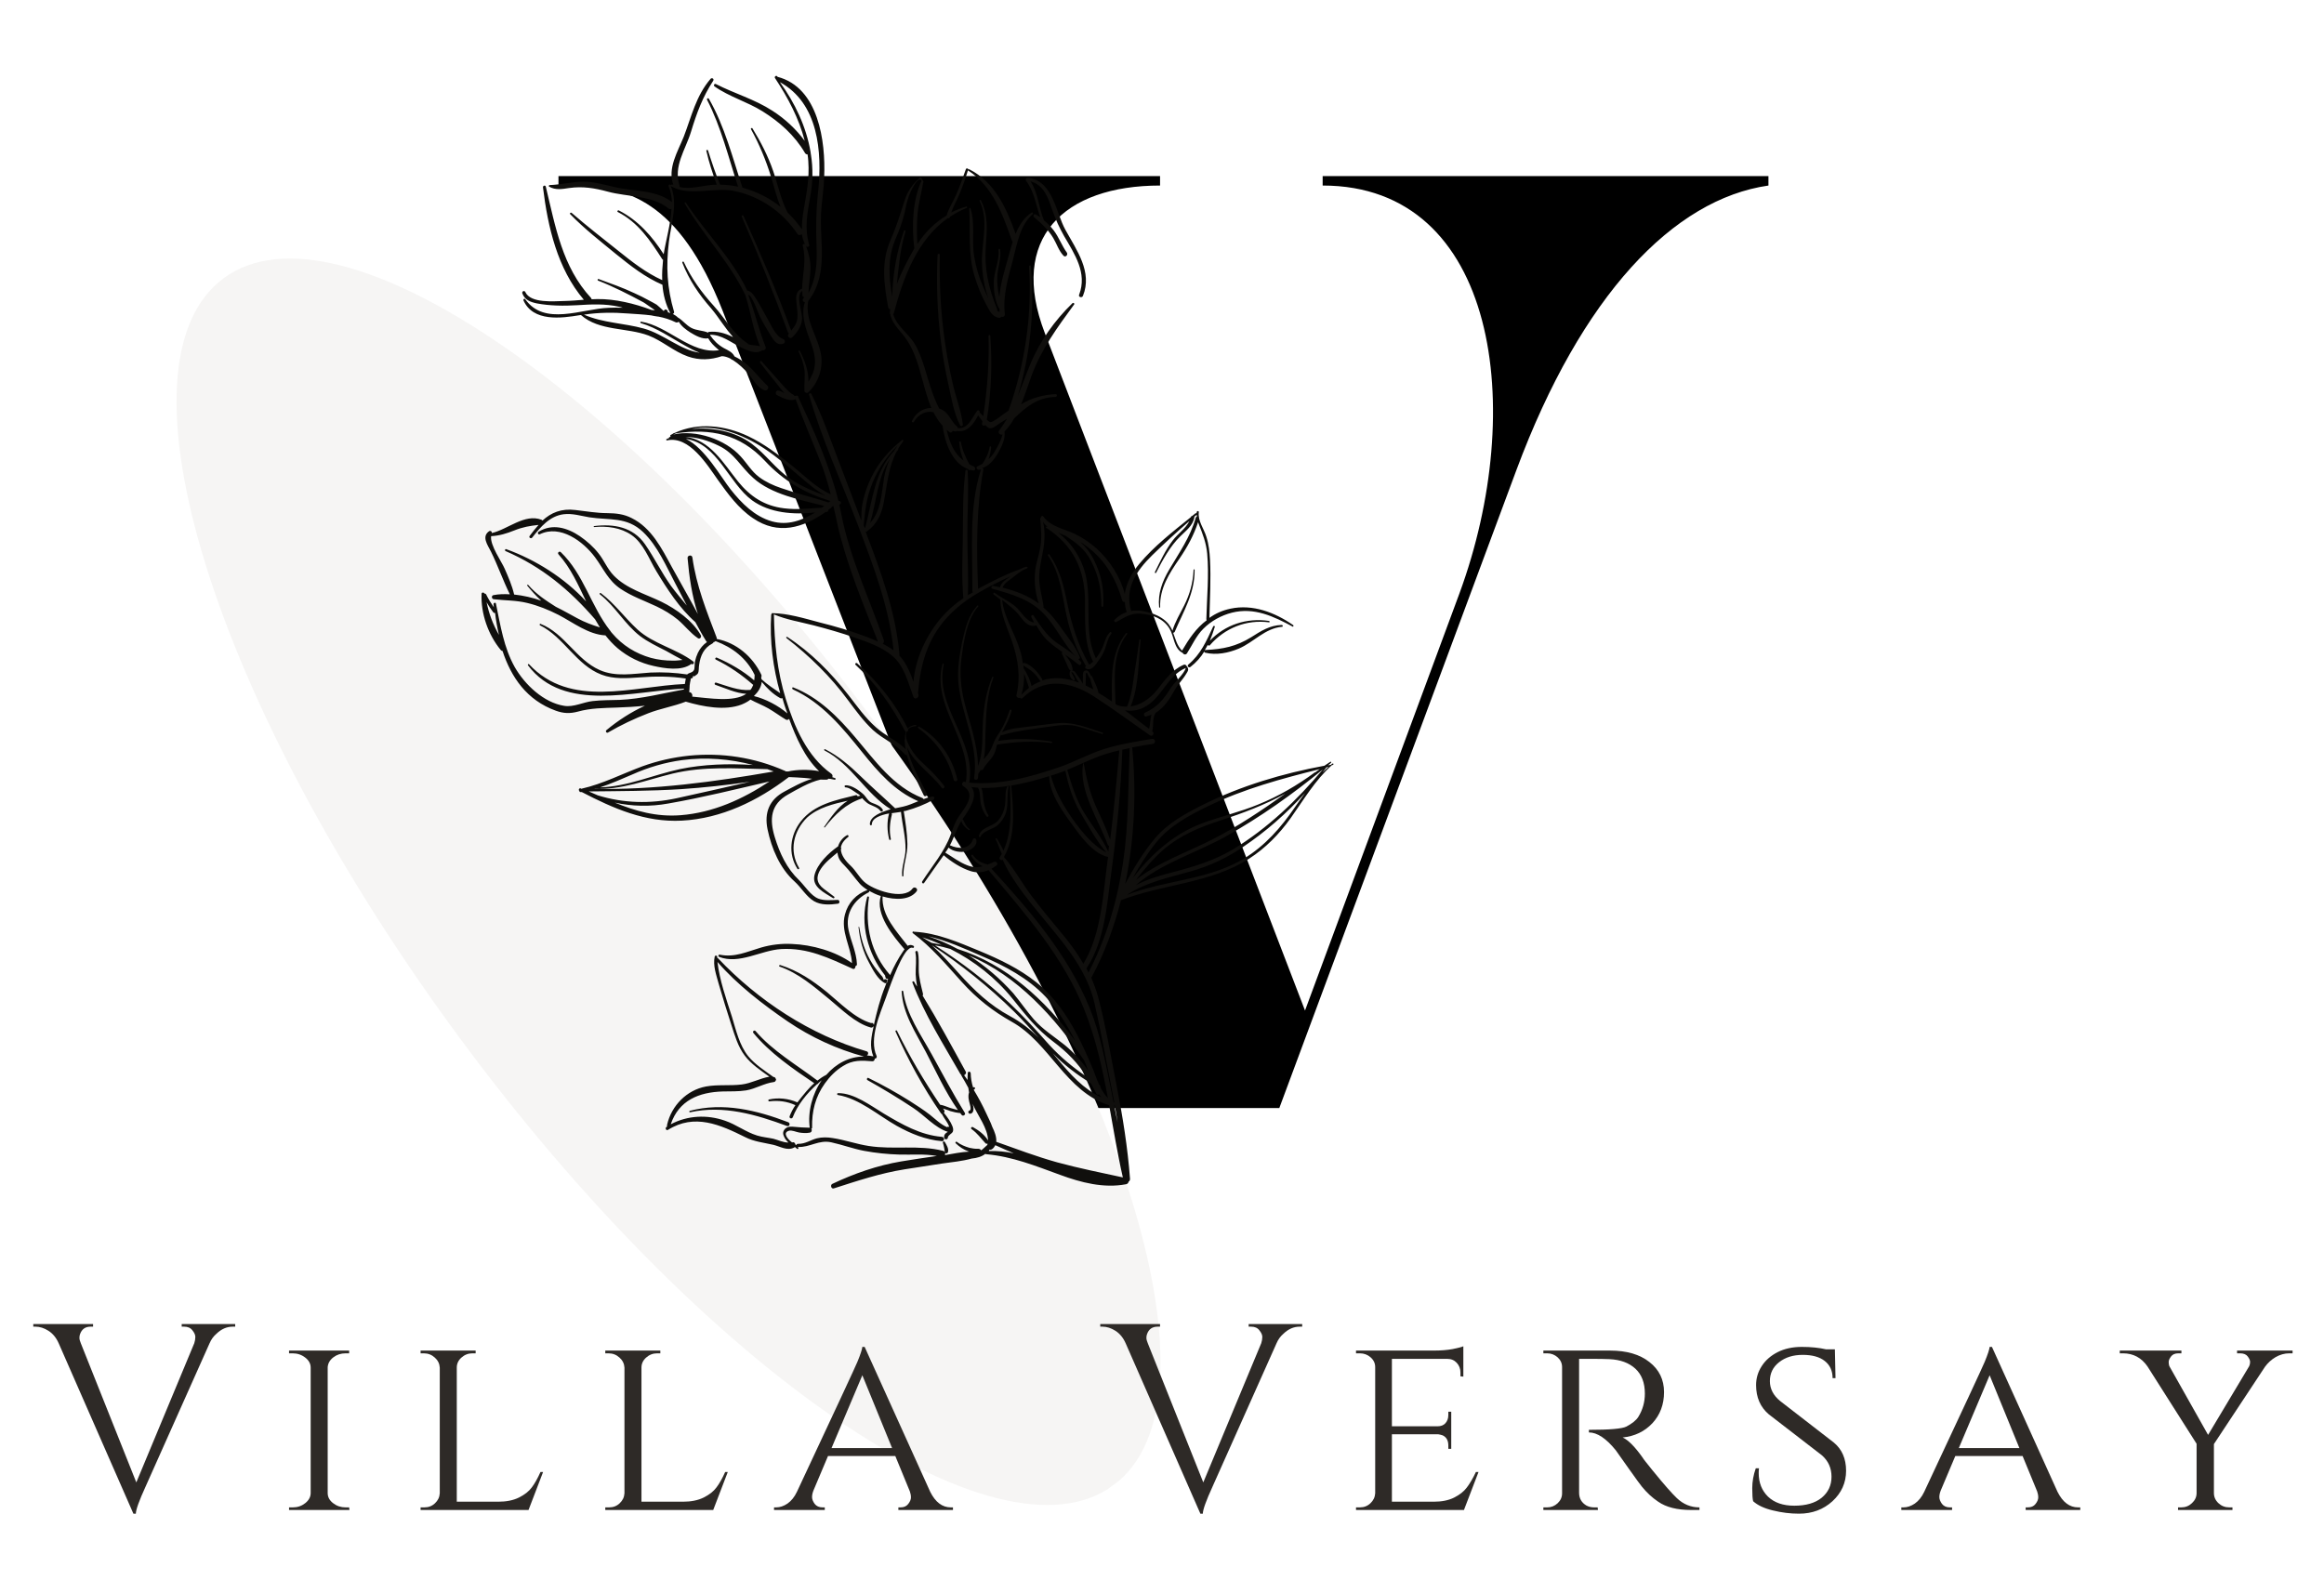 <svg xmlns="http://www.w3.org/2000/svg" viewBox="130.326 159.775 236.841 161.028"><defs><clipPath id="8d50f1512b"><path d="M 86 127 L 188 127 L 188 255 L 86 255 Z M 86 127 " clip-rule="nonzero"></path></clipPath><clipPath id="52c392cd12"><path d="M 70.328 145.312 L 113.117 113.785 L 203.883 236.973 L 161.094 268.5 Z M 70.328 145.312 " clip-rule="nonzero"></path></clipPath><clipPath id="0a7c6159ae"><path d="M 91.723 129.547 C 79.906 138.254 90.621 172.855 115.656 206.836 C 140.691 240.812 170.566 261.301 182.383 252.594 C 194.199 243.891 183.484 209.285 158.449 175.309 C 133.414 141.328 103.539 120.84 91.723 129.547 Z M 91.723 129.547 " clip-rule="nonzero"></path></clipPath><clipPath id="aa262a8dff"><path d="M 117 108 L 205 108 L 205 223 L 117 223 Z M 117 108 " clip-rule="nonzero"></path></clipPath><clipPath id="01c1205278"><path d="M 94.836 132.23 L 166.66 96.438 L 220.188 203.836 L 148.363 239.633 Z M 94.836 132.23 " clip-rule="nonzero"></path></clipPath><clipPath id="6141f17266"><path d="M 94.836 132.23 L 166.66 96.438 L 220.188 203.836 L 148.363 239.633 Z M 94.836 132.23 " clip-rule="nonzero"></path></clipPath><clipPath id="f65ecc44c8"><path d="M 94.836 132.23 L 166.66 96.438 L 220.188 203.836 L 148.363 239.633 Z M 94.836 132.23 " clip-rule="nonzero"></path></clipPath></defs><rect x="23.903" width="450" fill="#ffffff" y="21.084" height="450" fill-opacity="1" transform="matrix(1, 0, 0, 1, 0, 7.105427357601002e-15)"></rect><rect x="23.903" width="450" fill="#ffffff" y="21.084" height="450" fill-opacity="1" transform="matrix(1, 0, 0, 1, 0, 7.105427357601002e-15)"></rect><g fill="#000000" fill-opacity="1" transform="matrix(1, 0, 0, 1, 61.403, 58.584)"><g transform="translate(125.423, 214.138)"><g><path d="M 78.293 -95 L 78.293 -94.035 C 96.105 -94.035 99.145 -71.25 92.238 -52.473 L 76.496 -9.941 L 49.984 -78.984 C 46.258 -88.648 51.918 -94.035 61.723 -94.035 L 61.723 -95 L 0.414 -95 L 0.414 -94.035 L 1.797 -94.035 C 7.32 -94.035 12.703 -92.516 17.121 -81.332 L 48.742 0 L 73.875 0 L 98.039 -65.035 C 104.668 -82.848 114.055 -92.652 123.723 -94.035 L 123.723 -95 Z M 78.293 -95 "></path></g></g></g><g clip-path="url(#8d50f1512b)" transform="matrix(1, 0, 0, 1, 61.403, 58.584)"><g clip-path="url(#52c392cd12)"><g clip-path="url(#0a7c6159ae)"><path fill="#f6f5f4" d="M 70.328 145.312 L 113.117 113.785 L 203.762 236.805 L 160.969 268.336 Z M 70.328 145.312 " fill-opacity="1" fill-rule="nonzero"></path></g></g></g><g fill="#2e2a27" fill-opacity="1" transform="matrix(1, 0, 0, 1, 61.403, 58.584)"><g transform="translate(72.549, 255.107)"><g><path d="M 20.344 -18.688 L 20.094 -18.688 C 19.477 -18.688 18.922 -18.441 18.422 -17.953 C 18.129 -17.703 17.898 -17.383 17.734 -17 L 11.219 -2.406 C 10.551 -0.945 10.219 -0.02 10.219 0.375 L 9.969 0.375 L 2.359 -16.984 C 2.109 -17.555 1.758 -17.984 1.312 -18.266 C 0.875 -18.547 0.43 -18.688 -0.016 -18.688 L -0.234 -18.688 L -0.234 -18.953 L 5.859 -18.953 L 5.859 -18.688 L 5.609 -18.688 C 5.066 -18.688 4.707 -18.43 4.531 -17.922 C 4.488 -17.816 4.469 -17.691 4.469 -17.547 C 4.469 -17.398 4.516 -17.219 4.609 -17 L 10.266 -2.812 L 16.172 -17 C 16.242 -17.219 16.281 -17.43 16.281 -17.641 C 16.281 -17.848 16.18 -18.07 15.984 -18.312 C 15.797 -18.562 15.516 -18.688 15.141 -18.688 L 14.891 -18.688 L 14.891 -18.953 L 20.344 -18.953 Z M 20.344 -18.688 "></path></g></g></g><g fill="#2e2a27" fill-opacity="1" transform="matrix(1, 0, 0, 1, 61.403, 58.584)"><g transform="translate(96.896, 255.107)"><g><path d="M 1.875 -0.266 C 2.352 -0.266 2.773 -0.41 3.141 -0.703 C 3.504 -0.992 3.688 -1.336 3.688 -1.734 L 3.688 -14.516 C 3.688 -14.91 3.504 -15.25 3.141 -15.531 C 2.773 -15.82 2.344 -15.969 1.844 -15.969 L 1.484 -15.969 L 1.484 -16.25 L 7.609 -16.25 L 7.609 -15.969 L 7.25 -15.969 C 6.77 -15.969 6.352 -15.832 6 -15.562 C 5.645 -15.289 5.453 -14.957 5.422 -14.562 L 5.422 -1.703 C 5.43 -1.305 5.617 -0.969 5.984 -0.688 C 6.348 -0.406 6.77 -0.266 7.25 -0.266 L 7.609 -0.266 L 7.641 0 L 1.484 0 L 1.484 -0.266 Z M 1.875 -0.266 "></path></g></g></g><g fill="#2e2a27" fill-opacity="1" transform="matrix(1, 0, 0, 1, 61.403, 58.584)"><g transform="translate(110.302, 255.107)"><g><path d="M 1.875 -0.266 C 2.301 -0.266 2.66 -0.406 2.953 -0.688 C 3.254 -0.969 3.414 -1.305 3.438 -1.703 L 3.438 -14.516 C 3.414 -14.91 3.25 -15.25 2.938 -15.531 C 2.625 -15.82 2.25 -15.969 1.812 -15.969 L 1.484 -15.969 L 1.484 -16.25 L 7.094 -16.25 L 7.094 -15.969 L 6.766 -15.969 C 6.336 -15.969 5.961 -15.82 5.641 -15.531 C 5.328 -15.25 5.172 -14.91 5.172 -14.516 L 5.172 -0.844 L 9.391 -0.844 C 10.223 -0.844 10.926 -0.984 11.5 -1.266 C 12.082 -1.555 12.52 -1.898 12.812 -2.297 C 13.113 -2.691 13.41 -3.219 13.703 -3.875 L 13.969 -3.875 L 12.484 0 L 1.484 0 L 1.484 -0.266 Z M 1.875 -0.266 "></path></g></g></g><g fill="#2e2a27" fill-opacity="1" transform="matrix(1, 0, 0, 1, 61.403, 58.584)"><g transform="translate(129.124, 255.107)"><g><path d="M 1.875 -0.266 C 2.301 -0.266 2.66 -0.406 2.953 -0.688 C 3.254 -0.969 3.414 -1.305 3.438 -1.703 L 3.438 -14.516 C 3.414 -14.91 3.25 -15.25 2.938 -15.531 C 2.625 -15.82 2.25 -15.969 1.812 -15.969 L 1.484 -15.969 L 1.484 -16.25 L 7.094 -16.25 L 7.094 -15.969 L 6.766 -15.969 C 6.336 -15.969 5.961 -15.82 5.641 -15.531 C 5.328 -15.25 5.172 -14.91 5.172 -14.516 L 5.172 -0.844 L 9.391 -0.844 C 10.223 -0.844 10.926 -0.984 11.5 -1.266 C 12.082 -1.555 12.52 -1.898 12.812 -2.297 C 13.113 -2.691 13.41 -3.219 13.703 -3.875 L 13.969 -3.875 L 12.484 0 L 1.484 0 L 1.484 -0.266 Z M 1.875 -0.266 "></path></g></g></g><g fill="#2e2a27" fill-opacity="1" transform="matrix(1, 0, 0, 1, 61.403, 58.584)"><g transform="translate(147.946, 255.107)"><g><path d="M 17.875 -0.266 L 18.094 -0.266 L 18.094 0 L 12.531 0 L 12.531 -0.266 L 12.75 -0.266 C 13.094 -0.266 13.352 -0.379 13.531 -0.609 C 13.719 -0.848 13.812 -1.07 13.812 -1.281 C 13.812 -1.488 13.773 -1.691 13.703 -1.891 L 12.219 -5.5 L 5.359 -5.5 L 3.875 -1.984 C 3.781 -1.742 3.734 -1.52 3.734 -1.312 C 3.734 -1.102 3.82 -0.875 4 -0.625 C 4.188 -0.383 4.457 -0.266 4.812 -0.266 L 5.031 -0.266 L 5.031 0 L -0.141 0 L -0.141 -0.266 L 0.078 -0.266 C 0.461 -0.266 0.848 -0.395 1.234 -0.656 C 1.617 -0.926 1.938 -1.32 2.188 -1.844 C 6.145 -10.289 8.203 -14.711 8.359 -15.109 C 8.672 -15.867 8.836 -16.375 8.859 -16.625 L 9.094 -16.625 L 15.781 -1.844 C 16.312 -0.789 17.008 -0.266 17.875 -0.266 Z M 5.719 -6.312 L 11.891 -6.312 L 8.859 -13.734 Z M 5.719 -6.312 "></path></g></g></g><g fill="#2e2a27" fill-opacity="1" transform="matrix(1, 0, 0, 1, 61.403, 58.584)"><g transform="translate(181.285, 255.107)"><g><path d="M 20.344 -18.688 L 20.094 -18.688 C 19.477 -18.688 18.922 -18.441 18.422 -17.953 C 18.129 -17.703 17.898 -17.383 17.734 -17 L 11.219 -2.406 C 10.551 -0.945 10.219 -0.02 10.219 0.375 L 9.969 0.375 L 2.359 -16.984 C 2.109 -17.555 1.758 -17.984 1.312 -18.266 C 0.875 -18.547 0.43 -18.688 -0.016 -18.688 L -0.234 -18.688 L -0.234 -18.953 L 5.859 -18.953 L 5.859 -18.688 L 5.609 -18.688 C 5.066 -18.688 4.707 -18.43 4.531 -17.922 C 4.488 -17.816 4.469 -17.691 4.469 -17.547 C 4.469 -17.398 4.516 -17.219 4.609 -17 L 10.266 -2.812 L 16.172 -17 C 16.242 -17.219 16.281 -17.43 16.281 -17.641 C 16.281 -17.848 16.18 -18.07 15.984 -18.312 C 15.797 -18.562 15.516 -18.688 15.141 -18.688 L 14.891 -18.688 L 14.891 -18.953 L 20.344 -18.953 Z M 20.344 -18.688 "></path></g></g></g><g fill="#2e2a27" fill-opacity="1" transform="matrix(1, 0, 0, 1, 61.403, 58.584)"><g transform="translate(205.632, 255.107)"><g><path d="M 1.875 -0.266 C 2.301 -0.266 2.66 -0.406 2.953 -0.688 C 3.254 -0.969 3.414 -1.305 3.438 -1.703 L 3.438 -14.562 C 3.438 -14.957 3.281 -15.289 2.969 -15.562 C 2.664 -15.832 2.301 -15.969 1.875 -15.969 L 1.484 -15.969 L 1.484 -16.25 L 9.391 -16.25 C 10.129 -16.25 10.781 -16.301 11.344 -16.406 C 11.906 -16.52 12.266 -16.613 12.422 -16.688 L 12.422 -13.594 L 12.125 -13.625 L 12.125 -14.031 C 12.125 -14.406 12 -14.727 11.75 -15 C 11.5 -15.27 11.176 -15.406 10.781 -15.406 L 5.141 -15.406 L 5.141 -8.531 L 9.781 -8.531 C 10.133 -8.531 10.406 -8.633 10.594 -8.844 C 10.789 -9.062 10.891 -9.336 10.891 -9.672 L 10.891 -10.016 L 11.188 -10.016 L 11.188 -6.234 L 10.891 -6.234 L 10.891 -6.578 C 10.891 -7.086 10.695 -7.43 10.312 -7.609 C 10.164 -7.66 10.016 -7.695 9.859 -7.719 L 5.141 -7.719 L 5.141 -0.844 L 9.391 -0.844 C 10.223 -0.844 10.922 -0.984 11.484 -1.266 C 12.055 -1.555 12.488 -1.898 12.781 -2.297 C 13.082 -2.691 13.391 -3.219 13.703 -3.875 L 13.969 -3.875 L 12.484 0 L 1.484 0 L 1.484 -0.266 Z M 1.875 -0.266 "></path></g></g></g><g fill="#2e2a27" fill-opacity="1" transform="matrix(1, 0, 0, 1, 61.403, 58.584)"><g transform="translate(224.725, 255.107)"><g><path d="M 6.547 -15.406 L 5.125 -15.406 L 5.125 -1.734 C 5.133 -1.172 5.383 -0.742 5.875 -0.453 C 6.113 -0.328 6.375 -0.266 6.656 -0.266 L 7.016 -0.266 L 7.047 0 L 1.484 0 L 1.484 -0.266 L 1.875 -0.266 C 2.281 -0.266 2.633 -0.406 2.938 -0.688 C 3.238 -0.969 3.391 -1.305 3.391 -1.703 L 3.391 -14.562 C 3.391 -14.957 3.238 -15.289 2.938 -15.562 C 2.633 -15.832 2.281 -15.969 1.875 -15.969 L 1.484 -15.969 L 1.484 -16.25 L 8.281 -16.25 C 9.977 -16.25 11.316 -15.859 12.297 -15.078 C 13.285 -14.305 13.781 -13.285 13.781 -12.016 C 13.781 -10.754 13.383 -9.695 12.594 -8.844 C 11.801 -8 10.789 -7.516 9.562 -7.391 C 10.133 -7.141 10.828 -6.438 11.641 -5.281 C 11.617 -5.281 11.93 -4.879 12.578 -4.078 C 13.223 -3.285 13.738 -2.672 14.125 -2.234 C 14.508 -1.797 14.828 -1.457 15.078 -1.219 C 15.742 -0.582 16.516 -0.266 17.391 -0.266 L 17.391 0 L 16.547 0 C 15.117 0 14 -0.281 13.188 -0.844 C 12.57 -1.258 12.016 -1.773 11.516 -2.391 C 11.398 -2.523 10.941 -3.156 10.141 -4.281 C 9.336 -5.414 8.91 -6.02 8.859 -6.094 C 7.879 -7.301 6.969 -7.906 6.125 -7.906 L 6.125 -8.172 C 8.227 -8.172 9.5 -8.281 9.938 -8.5 C 10.531 -8.812 10.938 -9.141 11.156 -9.484 C 11.602 -10.203 11.828 -10.992 11.828 -11.859 C 11.828 -12.961 11.504 -13.812 10.859 -14.406 C 10.211 -15 9.336 -15.32 8.234 -15.375 C 7.742 -15.395 7.18 -15.406 6.547 -15.406 Z M 6.547 -15.406 "></path></g></g></g><g fill="#2e2a27" fill-opacity="1" transform="matrix(1, 0, 0, 1, 61.403, 58.584)"><g transform="translate(246.012, 255.107)"><g><path d="M 1.578 -0.891 C 1.516 -1.109 1.484 -1.551 1.484 -2.219 C 1.484 -2.883 1.602 -3.562 1.844 -4.25 L 2.172 -4.25 C 2.148 -4.082 2.141 -3.922 2.141 -3.766 C 2.141 -2.785 2.457 -1.984 3.094 -1.359 C 3.738 -0.742 4.629 -0.438 5.766 -0.438 C 6.961 -0.438 7.895 -0.707 8.562 -1.25 C 9.227 -1.801 9.562 -2.516 9.562 -3.391 C 9.562 -4.273 9.234 -5.004 8.578 -5.578 L 3.172 -9.75 C 2.305 -10.488 1.875 -11.484 1.875 -12.734 C 1.875 -13.43 2.066 -14.078 2.453 -14.672 C 2.836 -15.266 3.379 -15.738 4.078 -16.094 C 4.773 -16.445 5.594 -16.625 6.531 -16.625 C 7.469 -16.625 8.297 -16.539 9.016 -16.375 L 9.906 -16.375 L 9.969 -13.438 L 9.672 -13.438 C 9.672 -14.188 9.406 -14.77 8.875 -15.188 C 8.352 -15.602 7.602 -15.812 6.625 -15.812 C 5.656 -15.812 4.852 -15.562 4.219 -15.062 C 3.594 -14.57 3.281 -13.93 3.281 -13.141 C 3.281 -12.359 3.629 -11.68 4.328 -11.109 L 9.797 -6.875 C 10.629 -6.188 11.047 -5.227 11.047 -4 C 11.047 -2.781 10.582 -1.742 9.656 -0.891 C 8.727 -0.047 7.594 0.375 6.25 0.375 C 5.363 0.375 4.477 0.266 3.594 0.047 C 2.719 -0.16 2.047 -0.473 1.578 -0.891 Z M 1.578 -0.891 "></path></g></g></g><g fill="#2e2a27" fill-opacity="1" transform="matrix(1, 0, 0, 1, 61.403, 58.584)"><g transform="translate(262.83, 255.107)"><g><path d="M 17.875 -0.266 L 18.094 -0.266 L 18.094 0 L 12.531 0 L 12.531 -0.266 L 12.75 -0.266 C 13.094 -0.266 13.352 -0.379 13.531 -0.609 C 13.719 -0.848 13.812 -1.07 13.812 -1.281 C 13.812 -1.488 13.773 -1.691 13.703 -1.891 L 12.219 -5.5 L 5.359 -5.5 L 3.875 -1.984 C 3.781 -1.742 3.734 -1.52 3.734 -1.312 C 3.734 -1.102 3.82 -0.875 4 -0.625 C 4.188 -0.383 4.457 -0.266 4.812 -0.266 L 5.031 -0.266 L 5.031 0 L -0.141 0 L -0.141 -0.266 L 0.078 -0.266 C 0.461 -0.266 0.848 -0.395 1.234 -0.656 C 1.617 -0.926 1.938 -1.32 2.188 -1.844 C 6.145 -10.289 8.203 -14.711 8.359 -15.109 C 8.672 -15.867 8.836 -16.375 8.859 -16.625 L 9.094 -16.625 L 15.781 -1.844 C 16.312 -0.789 17.008 -0.266 17.875 -0.266 Z M 5.719 -6.312 L 11.891 -6.312 L 8.859 -13.734 Z M 5.719 -6.312 "></path></g></g></g><g fill="#2e2a27" fill-opacity="1" transform="matrix(1, 0, 0, 1, 61.403, 58.584)"><g transform="translate(285.092, 255.107)"><g><path d="M 17.469 -15.969 L 17.141 -15.969 C 16.648 -15.969 16.18 -15.836 15.734 -15.578 C 15.297 -15.316 14.938 -14.988 14.656 -14.594 L 9.453 -6.719 L 9.453 -1.734 C 9.453 -1.336 9.602 -0.992 9.906 -0.703 C 10.219 -0.41 10.586 -0.266 11.016 -0.266 L 11.344 -0.266 L 11.344 0 L 5.797 0 L 5.797 -0.266 L 6.125 -0.266 C 6.551 -0.266 6.914 -0.41 7.219 -0.703 C 7.531 -0.992 7.688 -1.336 7.688 -1.734 L 7.688 -6.75 L 2.688 -14.625 C 2.07 -15.52 1.238 -15.969 0.188 -15.969 L -0.141 -15.969 L -0.141 -16.25 L 6.141 -16.25 L 6.141 -15.969 L 5.828 -15.969 C 5.484 -15.969 5.234 -15.859 5.078 -15.641 C 4.922 -15.43 4.844 -15.25 4.844 -15.094 C 4.844 -14.938 4.863 -14.797 4.906 -14.672 L 8.859 -7.656 L 13.047 -14.656 C 13.109 -14.789 13.141 -14.938 13.141 -15.094 C 13.141 -15.25 13.062 -15.43 12.906 -15.641 C 12.75 -15.859 12.488 -15.969 12.125 -15.969 L 11.812 -15.969 L 11.812 -16.25 L 17.469 -16.25 Z M 17.469 -15.969 "></path></g></g></g><g clip-path="url(#aa262a8dff)" transform="matrix(1, 0, 0, 1, 61.403, 58.584)"><g clip-path="url(#01c1205278)"><g clip-path="url(#6141f17266)"><g clip-path="url(#f65ecc44c8)"><path fill="#100f0d" d="M 203.688 179.938 C 203.816 179.77 203.965 179.586 204.094 179.414 C 204.168 179.406 204.254 179.363 204.328 179.352 C 204.102 179.543 203.891 179.758 203.688 179.938 Z M 195.688 188.715 C 192.035 190.906 187.68 190.887 183.77 192.406 C 185.777 191.086 188.043 190.652 190.328 189.992 C 192.219 189.453 193.949 188.645 195.582 187.535 C 197.898 185.98 200.035 184.113 201.926 182.02 C 201.57 182.492 201.23 182.98 200.887 183.473 C 199.469 185.547 197.855 187.391 195.688 188.715 Z M 179.852 200.324 C 179.789 200.195 179.723 200.066 179.648 199.918 C 179.648 199.918 179.672 199.906 179.66 199.883 C 181.562 197.012 181.754 193.117 182.223 189.781 C 182.766 185.738 183.16 181.66 183.301 177.605 C 183.566 177.555 183.801 177.492 184.047 177.449 C 183.887 181.355 183.953 185.227 183.375 189.098 C 182.789 193.004 181.676 196.82 179.852 200.324 Z M 182.168 211.93 C 182.285 212.484 182.371 213.031 182.488 213.586 C 182.48 213.566 182.438 213.535 182.402 213.523 C 182.328 213.105 182.223 212.676 182.148 212.258 C 181.57 209.445 181.059 206.598 179.969 203.93 C 177.75 198.512 173.883 194.016 169.965 189.738 C 170.133 189.652 170.316 189.535 170.488 189.398 C 170.68 189.246 170.453 188.957 170.25 189.031 C 170.016 189.148 169.793 189.234 169.566 189.32 C 169.281 189.223 169.004 189.148 168.734 188.984 C 168.488 188.812 168.242 188.59 168.074 188.352 C 168 188.258 167.859 188.352 167.914 188.461 C 168.16 188.898 168.586 189.273 169.066 189.488 C 168.574 189.629 168.094 189.625 167.496 189.391 C 166.676 189.078 166.012 188.551 165.254 188.098 C 165.316 188.012 165.395 187.898 165.457 187.812 C 165.5 187.734 165.543 187.66 165.586 187.586 C 166.055 187.996 166.836 188.113 167.398 187.965 C 167.891 187.828 168.598 187.371 168.402 186.77 C 168.363 186.629 168.148 186.578 168.074 186.75 C 167.719 187.809 166.566 187.738 165.734 187.352 C 166.16 186.551 166.406 185.652 166.898 184.871 C 166.984 185.258 167.336 185.59 167.656 185.805 C 167.73 185.848 167.805 185.73 167.73 185.688 C 167.367 185.441 167.25 185.098 167.07 184.734 C 167.047 184.691 167.016 184.68 166.996 184.691 C 166.996 184.691 166.996 184.691 167.016 184.68 C 167.656 183.773 168.66 182.363 167.926 181.418 C 168.148 181.441 168.371 181.465 168.598 181.484 C 168.863 181.965 168.766 182.578 168.875 183.113 C 168.98 183.594 169.172 184.031 169.473 184.418 C 169.547 184.516 169.707 184.41 169.652 184.301 C 169.227 183.551 169.141 182.898 169.066 182.055 C 169.047 181.852 169.004 181.656 168.926 181.508 C 169.898 181.531 170.891 181.438 171.852 181.277 C 171.887 183.484 172.133 185.848 171.18 187.902 C 171.02 187.473 170.742 187.074 170.52 186.68 C 170.477 186.594 170.348 186.656 170.391 186.742 C 170.648 187.203 170.785 187.75 171.02 188.223 C 170.945 188.34 170.891 188.445 170.816 188.562 C 170.699 188.754 170.957 188.949 171.105 188.82 C 172.172 191.23 174.18 193.492 175.824 195.508 C 177.301 197.289 178.668 199.016 179.605 201.008 C 179.617 201.027 179.637 201.07 179.648 201.094 C 179.992 201.832 180.277 202.625 180.473 203.492 C 181.113 206.277 181.613 209.102 182.168 211.93 Z M 169.738 218.391 C 169.824 218.402 169.922 218.379 170.008 218.34 C 170.188 218.219 170.273 218.07 170.359 217.922 C 170.977 218.203 171.598 218.48 172.238 218.75 C 171.406 218.578 170.562 218.488 169.695 218.52 C 169.707 218.488 169.719 218.453 169.738 218.391 Z M 176.223 208.555 C 176.23 208.574 176.23 208.574 176.223 208.555 C 177.395 209.785 178.699 210.742 180.098 211.621 C 180.289 211.957 180.473 212.32 180.652 212.684 C 180.715 212.812 180.844 212.801 180.918 212.738 C 181.004 212.855 181.078 212.953 181.156 213.047 C 179.352 212.211 177.973 210.676 176.691 209.121 C 176.551 208.949 176.383 208.77 176.223 208.555 Z M 166.641 200.406 C 165.758 199.43 164.848 198.414 163.875 197.531 C 166.867 199.52 169.695 201.773 172.258 204.293 C 173.145 205.164 173.945 206.074 174.77 206.977 C 173.914 206.117 172.984 205.379 171.852 204.766 C 169.812 203.668 168.203 202.145 166.641 200.406 Z M 168.961 198.637 C 171.332 199.648 173.68 200.887 175.484 202.797 C 176.734 204.125 177.664 205.668 178.496 207.285 C 175.422 203.094 171.457 199.477 166.523 197.926 C 165.574 197.41 164.559 196.977 163.535 196.633 C 165.395 197.043 167.23 197.895 168.961 198.637 Z M 167.645 198.57 C 172.602 200.648 176.402 204.852 179.426 209.309 C 179.555 209.621 179.703 209.977 179.82 210.316 C 179.148 209.34 178.336 208.461 177.43 207.711 C 176.359 206.852 175.207 206.145 174.289 205.102 C 173.539 204.246 172.91 203.301 172.184 202.434 C 170.859 200.953 169.324 199.633 167.645 198.57 Z M 165.777 197.922 C 168.203 199.148 170.379 200.844 172.133 203.02 C 173.457 204.664 174.578 206.109 176.273 207.375 C 177.672 208.418 178.773 209.555 179.648 210.938 C 178.27 209.992 177.012 208.961 175.836 207.676 C 174.555 206.227 173.262 204.812 171.855 203.48 C 169.492 201.262 166.93 199.273 164.207 197.555 C 164.754 197.633 165.277 197.773 165.777 197.922 Z M 162.914 196.727 C 163.59 196.953 164.238 197.191 164.871 197.492 C 164.539 197.418 164.195 197.375 163.867 197.297 C 163.535 197.113 163.227 196.922 162.914 196.727 Z M 182.512 213.789 C 182.617 214.379 182.734 214.988 182.82 215.59 C 182.703 215.031 182.574 214.453 182.48 213.887 C 182.488 213.855 182.5 213.824 182.512 213.789 Z M 177.492 179.754 C 177.812 181.25 178.238 182.699 179.039 184.039 C 179.84 185.379 180.641 186.875 181.668 188.078 C 180.352 187.422 179.254 186.07 178.422 184.934 C 177.406 183.539 176.477 181.945 176.02 180.273 L 176.008 180.254 C 176.145 180.211 176.262 180.18 176.402 180.137 C 176.746 180.02 177.105 179.891 177.492 179.754 Z M 181.859 188.195 C 181.879 188.184 181.879 188.184 181.902 188.176 L 181.891 188.207 C 181.879 188.184 181.879 188.184 181.859 188.195 Z M 176.895 196.047 C 175.91 194.879 174.941 193.676 174.012 192.457 C 173.059 191.191 172.281 189.734 171.234 188.543 C 172.473 186.32 172.195 183.73 171.98 181.27 C 173.285 181.047 174.574 180.699 175.848 180.305 C 175.867 182.008 177.16 183.852 178.145 185.18 C 179.008 186.379 180.289 188.203 181.848 188.547 C 181.84 188.633 181.84 188.742 181.805 188.836 C 181.336 192.281 181.176 196.402 179.328 199.434 C 178.645 198.223 177.801 197.121 176.895 196.047 Z M 182.992 177.68 C 182.723 180.73 182.445 183.758 182.062 186.785 C 181.668 185.617 181.113 184.504 180.598 183.367 C 179.969 181.941 179.66 180.574 179.371 179.031 C 179.371 178.977 179.297 178.988 179.297 179.039 C 178.848 181.832 180.918 184.812 181.816 187.309 C 181.848 187.371 181.891 187.402 181.945 187.406 C 181.914 187.609 181.902 187.801 181.871 188.004 C 181.23 186.609 180.234 185.367 179.434 184.082 C 178.582 182.688 178.133 181.199 177.684 179.656 C 178.711 179.254 179.672 178.773 180.695 178.371 C 181.453 178.074 182.223 177.852 182.992 177.68 Z M 192.059 183.355 C 195.688 181.598 199.543 180.559 203.43 179.586 C 203.27 179.691 203.133 179.789 202.98 179.914 C 202.961 179.926 202.949 179.906 202.93 179.914 C 201.156 181.227 199.211 182.355 197.172 183.184 C 195.293 183.961 193.309 184.418 191.418 185.117 C 188.457 186.242 186.246 188.281 184.359 190.695 C 185.051 189.469 185.789 188.27 186.676 187.16 C 188.043 185.41 190.082 184.312 192.059 183.355 Z M 184.688 190.879 C 185.555 189.777 186.441 188.723 187.477 187.805 C 189.176 186.344 191.16 185.512 193.273 184.832 C 195.613 184.07 197.836 183.23 199.906 182.09 C 197.523 183.785 195.09 185.426 192.453 186.77 C 189.855 188.09 186.965 189.074 184.688 190.879 Z M 193.906 186.418 C 197.363 184.48 200.676 182.137 203.738 179.617 C 201.113 182.746 198.082 185.648 194.578 187.77 C 192.664 188.91 190.625 189.523 188.48 190.086 C 187.156 190.426 185.852 190.805 184.668 191.422 C 187.297 189.152 190.883 188.113 193.906 186.418 Z M 147.742 217.266 C 147.176 217.145 146.621 217.102 146.086 216.938 C 144.922 216.582 143.949 215.809 142.797 215.422 C 140.961 214.785 138.984 214.887 137.277 215.793 C 138.109 213.344 140.148 212.516 142.594 212.445 C 143.387 212.426 144.176 212.461 144.965 212.336 C 145.949 212.168 146.789 211.613 147.793 211.484 C 147.891 211.465 147.945 211.41 147.965 211.348 C 148.02 211.293 148.031 211.207 147.977 211.156 C 147.957 211.059 147.879 210.961 147.75 210.973 C 146.875 210.34 145.863 209.695 145.18 208.859 C 144.27 207.73 143.93 206.191 143.512 204.82 C 142.938 203.02 142.254 201.113 142.039 199.242 C 144.047 201.559 146.684 203.586 149.195 205.305 C 151.574 206.926 154.203 208.133 156.977 208.887 C 155.453 208.875 154.117 209.621 153.133 210.75 C 152.812 210.91 152.492 211.125 152.227 211.336 C 150.121 209.738 147.656 208.316 145.926 206.293 C 145.797 206.141 145.574 206.336 145.703 206.484 C 147.348 208.5 149.738 210.145 151.906 211.605 C 151.605 211.859 151.352 212.148 151.094 212.438 C 150.797 212.801 150.477 213.172 150.188 213.559 C 149.27 213.16 148.254 213.051 147.293 213.262 C 147.176 213.293 147.207 213.465 147.336 213.453 C 148.266 213.34 149.152 213.457 149.984 213.844 C 149.738 214.207 149.547 214.574 149.395 214.969 C 149.32 215.191 149.633 215.277 149.715 215.074 C 150.176 213.855 151.125 212.66 152.195 211.699 C 152.27 211.691 152.324 211.637 152.344 211.574 C 152.461 211.488 152.566 211.379 152.664 211.305 C 151.703 212.695 151.223 214.512 151.445 216.141 C 150.859 216.137 150.305 216.094 149.719 216.039 C 149.355 216.004 148.969 216.09 148.797 216.441 C 148.648 216.73 148.789 217.008 148.949 217.277 C 149.043 217.418 149.152 217.523 149.27 217.652 C 148.734 217.652 148.199 217.383 147.742 217.266 Z M 204.699 179.031 C 204.656 179.055 204.605 179.105 204.574 179.148 C 204.477 179.172 204.348 179.18 204.254 179.203 L 204.273 179.191 C 204.371 179.117 204.488 179.031 204.574 178.938 C 204.625 178.883 204.562 178.809 204.5 178.84 C 204.297 178.965 204.102 179.117 203.898 179.242 C 199.648 180.023 195.379 181.297 191.512 183.223 C 189.762 184.098 187.957 185.078 186.664 186.602 C 185.469 188 184.477 189.648 183.59 191.293 C 184.551 186.695 184.742 181.891 184.305 177.375 C 185.008 177.238 185.723 177.121 186.418 177.016 C 186.762 176.953 186.664 176.438 186.324 176.504 C 184.68 176.785 183.043 177.039 181.453 177.539 C 179.883 178.027 178.453 178.848 176.906 179.379 C 173.969 180.387 170.828 181.254 167.699 180.969 C 168.445 176.691 164.133 173.223 165.105 168.914 C 165.117 168.828 164.988 168.785 164.977 168.871 C 163.812 173.172 168.039 176.68 167.355 180.926 C 167.324 180.914 167.316 180.895 167.281 180.883 C 167.039 180.766 166.844 181.18 167.07 181.309 C 168.512 182.168 167.188 183.578 166.641 184.41 C 166.227 185.02 166.055 185.586 165.809 186.27 C 165.18 188.004 163.898 189.496 162.906 191.035 C 162.82 191.188 163.023 191.324 163.109 191.176 C 163.758 190.234 164.441 189.305 165.094 188.367 C 165.883 189.043 166.867 189.676 167.848 189.988 C 168.48 190.184 169.086 190.121 169.664 189.887 C 173.379 194.293 177.309 198.754 179.457 204.184 C 180.59 207.047 181.262 210.055 181.828 213.113 C 181.52 212.816 181.262 212.406 181.047 211.98 C 181.07 211.914 181.059 211.84 180.984 211.797 C 180.973 211.773 180.953 211.785 180.941 211.766 C 180.641 211.109 180.43 210.414 180.191 209.891 C 179.723 208.785 179.223 207.672 178.668 206.613 C 177.621 204.617 176.316 202.754 174.535 201.316 C 172.805 199.93 170.773 198.965 168.723 198.113 C 166.609 197.242 164.465 196.305 162.156 196.168 C 162.137 196.18 162.105 196.168 162.105 196.168 C 162.105 196.168 162.094 196.148 162.074 196.16 C 161.953 196.082 161.848 196.242 161.965 196.32 C 163.875 197.746 165.352 199.527 166.953 201.297 C 168.488 202.992 170.07 204.234 172.035 205.344 C 175.91 207.504 177.535 212.473 181.957 213.852 C 182.414 216.328 182.801 218.809 183.355 221.207 C 181.113 220.719 178.891 220.277 176.668 219.672 C 174.535 219.078 172.527 218.312 170.453 217.578 C 170.496 217.074 170.273 216.52 170.051 216.07 C 169.879 215.566 169.621 215.105 169.418 214.645 C 169.047 213.84 168.641 213.082 168.18 212.32 C 168.168 212.297 168.168 212.297 168.16 212.277 C 168.18 212.266 168.191 212.234 168.234 212.215 C 168.352 212.129 168.277 211.977 168.137 212.02 C 168.117 212.031 168.094 212.043 168.094 212.043 C 167.945 211.582 167.859 211.09 167.848 210.586 C 167.84 210.402 167.551 210.359 167.551 210.574 C 167.539 210.82 167.52 211.047 167.527 211.281 C 167.422 211.121 167.285 210.949 167.176 210.789 C 167.328 210.711 167.434 210.555 167.324 210.391 C 165.906 207.809 164.496 205.195 162.949 202.676 C 162.98 202.633 163 202.57 162.988 202.496 C 162.789 201.66 162.555 200.867 162.551 200.012 C 162.543 199.402 162.594 198.812 162.457 198.215 C 162.414 198.074 162.188 198.105 162.211 198.254 C 162.352 199.016 162.223 199.777 162.242 200.512 C 162.266 200.93 162.309 201.34 162.383 201.754 C 162.273 201.594 162.168 201.434 162.082 201.262 C 162.008 201.164 161.859 201.238 161.91 201.348 C 163.117 204.57 165.082 207.656 166.781 210.637 C 166.812 210.699 166.855 210.734 166.898 210.766 C 166.887 210.797 166.898 210.82 166.91 210.84 C 167.164 211.246 167.367 211.656 167.605 212.074 C 167.625 212.223 167.656 212.395 167.68 212.543 C 167.645 212.641 167.637 212.727 167.625 212.809 C 167.605 213.035 167.637 213.262 167.688 213.473 C 167.723 213.645 167.988 214.34 167.723 214.395 C 167.527 214.438 167.594 214.727 167.773 214.715 C 168.117 214.707 168.16 214.309 168.125 214.031 C 168.105 213.934 168.074 213.816 168.043 213.699 C 168.062 213.742 168.082 213.785 168.094 213.809 C 168.543 214.867 169.609 216.207 169.613 217.438 C 169.27 216.859 168.672 216.41 168.082 216.086 C 167.934 216 167.797 216.203 167.945 216.289 C 168.523 216.699 168.895 217.234 169.355 217.727 C 169.41 217.781 169.492 217.789 169.559 217.758 C 169.57 217.781 169.547 217.793 169.559 217.812 C 169.547 217.844 169.535 217.875 169.547 217.898 L 169.527 217.91 C 169.301 218.102 169.129 218.293 168.918 218.453 C 168.906 218.43 168.895 218.41 168.895 218.41 C 168.777 218.281 168.672 218.281 168.488 218.289 C 168.223 218.289 167.988 218.246 167.723 218.191 C 167.25 218.051 166.812 217.871 166.43 217.578 C 166.344 217.516 166.246 217.645 166.312 217.719 C 166.676 218.074 167.125 218.383 167.605 218.547 C 167.637 218.555 167.668 218.566 167.699 218.578 C 166.867 218.617 166.023 218.797 165.211 218.934 C 165.254 218.859 165.266 218.773 165.223 218.688 C 165.277 218.797 165.48 218.773 165.523 218.648 C 165.641 218.293 165.383 217.887 165.211 217.598 C 165.148 217.469 164.953 217.566 165.02 217.695 C 165.082 217.875 165.105 218.023 165.148 218.219 C 165.168 218.367 165.191 218.52 165.223 218.637 C 165.191 218.57 165.137 218.52 165.02 218.496 C 162.574 217.867 159.957 218.398 157.469 218.004 C 156.23 217.82 155.023 217.379 153.785 217.195 C 153.262 217.105 152.695 217.094 152.172 217.223 C 151.488 217.402 151.02 217.797 150.242 217.785 C 150.133 217.785 150.09 217.859 150.07 217.922 C 150.039 217.91 150.027 217.891 149.984 217.859 C 149.961 217.707 149.844 217.578 149.684 217.633 C 149.664 217.645 149.664 217.645 149.633 217.633 C 149.258 217.363 148.617 216.668 149.312 216.453 C 149.609 216.359 150.039 216.574 150.359 216.629 C 150.73 216.684 151.094 216.715 151.457 216.641 C 151.648 216.602 151.703 216.387 151.605 216.246 C 151.648 216.227 151.691 216.203 151.684 216.129 C 151.648 214.461 152.012 212.996 152.984 211.629 C 153.488 210.922 154.105 210.293 154.844 209.848 C 155.812 209.227 156.742 209.273 157.832 209.371 C 157.992 209.371 158.078 209.223 158.066 209.094 C 158.184 209.117 158.312 209 158.262 208.84 C 157.457 207.07 158.602 204.547 159.219 202.848 C 159.434 202.262 160.512 199.023 161.391 198.051 C 161.453 198.02 161.484 197.977 161.539 197.922 C 161.688 197.793 161.828 197.754 161.934 197.805 C 162.039 197.859 162.137 197.68 162.02 197.602 C 161.793 197.473 161.59 197.496 161.43 197.602 C 160.301 196.133 158.75 194.523 158.867 192.566 C 160.184 192.953 161.645 192.949 162.34 192.039 C 162.531 191.785 162.113 191.484 161.91 191.773 C 161.004 193 157.844 191.898 156.969 191.051 C 156.465 190.582 156.156 189.961 155.645 189.465 C 155.098 188.961 154.648 188.383 154.617 187.785 C 154.66 187.707 154.672 187.621 154.617 187.57 C 154.684 187.215 154.887 186.875 155.367 186.5 C 155.461 186.426 155.355 186.266 155.246 186.32 C 154.789 186.574 154.469 187 154.328 187.473 C 154.309 187.48 154.309 187.48 154.289 187.492 C 153.359 188.145 152.203 189.254 151.926 190.406 C 151.648 191.617 152.941 192.176 153.809 192.734 C 153.926 192.809 154.031 192.648 153.914 192.574 C 153.57 192.316 153.23 192.059 152.887 191.801 C 152.121 191.223 152.055 190.559 152.566 189.77 C 153.008 189.094 153.648 188.613 154.266 188.094 C 154.277 188.168 154.285 188.242 154.309 188.34 C 154.395 188.777 154.648 189.078 154.973 189.398 C 155.559 189.988 155.984 190.633 156.539 191.266 C 156.734 191.488 157.031 191.715 157.34 191.91 C 156.199 192.293 155.332 193.23 155.035 194.398 C 154.566 196.129 155.652 197.672 155.75 199.363 C 154.051 198.148 151.672 197.488 149.633 197.41 C 148.562 197.355 147.508 197.48 146.48 197.777 C 145.062 198.191 143.801 198.816 142.285 198.504 C 142.137 198.473 142.07 198.664 142.211 198.727 C 144.262 199.527 146.461 198.055 148.531 197.93 C 151.254 197.777 153.41 198.844 155.824 199.941 C 155.996 200.016 156.125 199.844 156.094 199.676 C 156.188 199.652 156.262 199.59 156.254 199.461 C 156.199 198.23 155.645 197.168 155.398 195.98 C 155.035 194.289 155.965 192.891 157.438 192.156 C 157.5 192.125 157.523 192.059 157.492 191.996 C 157.855 192.188 158.25 192.395 158.688 192.523 C 158.098 194.395 159.945 196.602 161.102 197.953 C 161.059 198.027 161.004 198.082 160.961 198.156 C 160.449 198.895 160.012 199.727 159.637 200.582 C 157.672 198.352 157.043 195.59 157.48 192.668 C 157.5 192.551 157.332 192.531 157.297 192.625 C 156.539 195.387 157.363 198.426 159.125 200.625 C 159.137 200.645 159.113 200.656 159.125 200.676 C 159.145 200.719 159.145 200.773 159.168 200.816 C 159.188 200.914 159.242 200.965 159.348 200.965 C 159.383 200.977 159.402 200.965 159.434 200.977 C 159.316 201.223 159.223 201.457 159.137 201.715 C 158.621 202.988 158.281 204.332 157.98 205.66 C 157.973 205.641 157.973 205.641 157.961 205.617 C 157.949 205.594 157.941 205.574 157.93 205.551 C 157.887 205.469 157.789 205.434 157.703 205.477 C 156.059 205.012 154.457 203.352 153.199 202.32 C 151.723 201.129 150.273 200.141 148.438 199.559 C 148.34 199.527 148.266 199.695 148.383 199.719 C 150.281 200.375 151.875 201.75 153.41 203.016 C 154.629 204.016 156.094 205.504 157.664 205.926 C 157.758 205.957 157.844 205.914 157.93 205.82 C 157.949 205.809 157.941 205.789 157.961 205.777 C 157.738 206.824 157.504 207.852 157.93 208.871 C 157.695 208.824 157.492 208.793 157.266 208.773 C 157.418 208.695 157.469 208.43 157.246 208.355 C 151.512 206.691 146.191 203.191 142.094 198.867 C 142.082 198.848 142.051 198.836 142.027 198.848 C 142.027 198.793 142.008 198.75 142.008 198.695 C 141.996 198.566 141.781 198.566 141.762 198.684 C 141.559 199.613 141.922 200.559 142.168 201.48 C 142.574 202.883 143.012 204.293 143.469 205.699 C 143.812 206.758 144.133 207.883 144.824 208.793 C 145.469 209.652 146.43 210.297 147.336 210.941 C 146.375 211.098 145.488 211.617 144.508 211.734 C 143.301 211.883 142.07 211.719 140.875 211.938 C 138.922 212.297 137.363 213.879 136.914 215.812 C 136.883 215.961 136.891 215.984 136.914 216.027 C 136.891 216.039 136.871 216.047 136.848 216.059 C 136.668 216.176 136.816 216.477 137 216.359 C 139.699 214.664 142.305 215.828 144.859 217.098 C 145.789 217.57 146.738 217.656 147.73 217.883 C 148.457 218.059 149.141 218.52 149.844 218.168 C 149.867 218.156 149.91 218.137 149.918 218.105 C 150.004 218.168 150.078 218.211 150.145 218.285 C 150.207 218.359 150.324 218.277 150.281 218.191 C 150.273 218.168 150.25 218.125 150.238 218.105 C 151.469 218.16 152.367 217.34 153.656 217.633 C 154.77 217.879 155.848 218.281 156.969 218.496 C 158.176 218.723 159.383 218.844 160.598 218.879 C 161.871 218.914 163.141 218.789 164.402 219.02 C 163.184 219.199 161.965 219.375 160.758 219.578 C 158.324 219.988 155.984 220.805 153.742 221.867 C 153.508 221.984 153.637 222.402 153.891 222.328 C 156.305 221.555 158.613 220.781 161.133 220.379 C 162.391 220.18 163.684 219.988 164.945 219.789 C 165.938 219.645 166.961 219.559 167.945 219.285 C 168.48 219.234 168.973 219.094 169.332 218.809 C 169.367 218.816 169.398 218.828 169.43 218.84 C 172.109 219.082 174.449 220.031 176.957 220.945 C 179.082 221.73 181.41 222.336 183.676 221.902 C 183.848 221.871 183.922 221.754 183.941 221.637 C 184.027 221.594 184.102 221.477 184.082 221.328 C 183.848 218.18 183.344 215.035 182.734 211.941 C 182.137 208.922 181.633 205.828 180.844 202.852 C 180.652 202.145 180.406 201.492 180.141 200.848 C 181.477 198.391 182.457 195.707 183.164 192.949 C 187.434 191.301 192.281 191.238 196.223 188.715 C 197.898 187.637 199.277 186.23 200.441 184.605 C 201.773 182.738 202.918 180.75 204.648 179.191 C 204.691 179.172 204.723 179.184 204.766 179.16 C 204.816 179.16 204.828 179.074 204.797 179.062 C 204.859 179.086 204.785 178.988 204.699 179.031 Z M 149.117 215.961 C 145.98 214.797 142.637 213.816 139.254 214.566 C 139.156 214.59 139.133 214.438 139.23 214.418 C 142.625 213.527 146.023 214.348 149.246 215.578 C 149.504 215.664 149.387 216.07 149.117 215.961 Z M 164.922 217.074 C 165.199 217.094 165.191 217.555 164.902 217.512 C 163.258 217.367 161.75 216.754 160.309 215.949 C 158.418 214.883 156.496 213.168 154.32 212.809 C 154.203 212.785 154.203 212.625 154.332 212.617 C 155.973 212.598 157.66 213.898 158.996 214.703 C 160.855 215.809 162.723 216.887 164.922 217.074 Z M 156.496 195.727 C 156.656 196.742 156.926 197.707 157.383 198.629 C 157.641 199.145 157.941 199.637 158.293 200.074 C 158.43 200.246 158.57 200.418 158.707 200.59 C 158.859 200.73 158.941 200.902 158.984 201.094 C 159.02 200.996 159.188 200.965 159.285 201.051 C 159.297 201.074 159.297 201.074 159.328 201.086 C 159.379 201.137 159.383 201.246 159.348 201.285 C 159.328 201.297 159.34 201.32 159.316 201.328 C 159.297 201.395 159.18 201.426 159.113 201.402 C 158.387 201.07 157.855 200 157.492 199.324 C 156.883 198.211 156.551 197.012 156.422 195.738 C 156.359 195.664 156.508 195.641 156.496 195.727 Z M 150.359 189.664 C 150.41 189.773 150.262 189.848 150.188 189.75 C 149.215 188.23 149.438 186.324 150.527 184.926 C 151.895 183.176 154.086 182.754 156.125 182.246 C 156.242 182.211 156.305 182.289 156.316 182.363 C 156.41 182.344 156.508 182.32 156.605 182.301 C 156.496 182.191 156.379 182.117 156.23 182.031 C 155.922 181.836 155.461 181.449 155.086 181.449 C 154.98 181.449 154.961 181.246 155.066 181.246 C 155.664 181.164 156.539 181.797 156.945 182.184 C 157.16 182.398 157.332 182.738 157.574 182.91 C 157.777 183.051 158.047 183.105 158.258 183.215 C 158.539 183.344 158.73 183.461 158.891 183.727 C 158.953 183.855 158.75 183.984 158.664 183.867 C 158.301 183.352 157.574 183.34 157.148 182.91 C 157.012 182.793 156.891 182.664 156.773 182.535 C 156.766 182.566 156.742 182.578 156.699 182.598 C 155.086 183.16 154.031 184.199 152.984 185.523 C 152.953 185.562 152.879 185.52 152.91 185.477 C 153.582 184.527 154.297 183.449 155.312 182.809 C 153.852 183.137 152.32 183.496 151.18 184.52 C 149.781 185.887 149.32 187.91 150.359 189.664 Z M 168.598 163.027 C 167.434 164.383 167.145 166.535 166.91 168.258 C 166.707 169.773 166.836 171.262 167.199 172.738 C 167.742 174.902 168.562 177.035 168.586 179.27 C 169.172 177.879 168.992 176.074 169.098 174.629 C 169.203 173.078 169.449 171.645 170.039 170.203 C 170.082 170.125 170.207 170.168 170.164 170.246 C 169.48 172.027 169.418 173.934 169.355 175.836 C 169.324 176.734 169.367 177.68 169.172 178.578 C 169.207 178.535 169.258 178.48 169.312 178.426 C 169.793 177.895 169.953 177.52 170.207 176.855 C 170.371 176.43 170.648 176.078 170.883 175.691 C 171.277 175.039 171.566 174.336 171.812 173.598 C 171.852 173.469 172.047 173.535 172.004 173.66 C 171.809 174.453 171.406 175.137 171.051 175.82 C 171.863 175.418 172.762 175.398 173.66 175.27 C 174.641 175.156 175.633 175.008 176.625 174.914 C 178.293 174.727 179.734 175.371 181.293 175.879 C 181.355 175.902 181.336 176.02 181.25 176.008 C 180.406 175.758 179.562 175.457 178.73 175.23 C 177.812 174.992 176.957 175.098 176.039 175.234 C 174.371 175.477 172.645 175.645 171.043 176.121 C 171 176.141 170.957 176.109 170.926 176.098 C 170.816 176.312 170.73 176.516 170.648 176.719 C 172.461 176.402 174.266 176.492 176.094 176.785 C 176.18 176.797 176.168 176.938 176.082 176.926 C 174.223 176.676 172.367 176.797 170.539 177.094 C 170.527 177.125 170.508 177.188 170.496 177.219 C 170.391 177.648 170.328 177.949 170.082 178.312 C 169.77 178.762 169.375 179.09 169.121 179.594 C 169.047 179.711 168.938 179.711 168.863 179.668 C 168.797 179.805 168.723 179.922 168.629 180.051 C 168.617 180.191 168.598 180.359 168.586 180.5 C 168.555 180.758 168.16 180.715 168.199 180.48 C 168.68 177.164 166.941 174.152 166.609 170.918 C 166.461 169.441 166.695 167.988 166.992 166.555 C 167.293 165.23 167.582 163.938 168.52 162.934 C 168.574 162.824 168.672 162.965 168.598 163.027 Z M 149.77 171.262 C 152.355 172.273 154.34 174.281 156.102 176.371 C 158.098 178.719 159.957 181.379 162.938 182.539 C 163 182.562 163.023 182.605 163.043 182.648 C 163.332 182.531 163.633 182.434 163.949 182.383 C 164.145 182.34 164.219 182.598 164.059 182.703 C 163.203 183.184 162.199 183.574 161.262 183.832 C 161.188 183.84 161.121 183.875 161.016 183.871 C 161.016 183.871 161.016 183.871 161.027 183.895 C 161.195 184.984 161.379 186.098 161.398 187.211 C 161.422 188.324 160.961 189.383 160.992 190.465 C 161.004 190.539 160.855 190.559 160.863 190.473 C 160.781 189.555 161.184 188.711 161.207 187.789 C 161.227 186.496 160.875 185.254 160.746 183.98 C 160.746 183.98 160.738 183.957 160.758 183.945 C 160.48 183.98 160.141 184.043 159.785 184.082 C 159.809 184.125 159.828 184.168 159.82 184.199 C 159.605 185.055 159.531 185.871 159.711 186.715 C 159.734 186.812 159.574 186.863 159.539 186.746 C 159.328 185.891 159.297 184.969 159.531 184.105 C 158.656 184.273 157.789 184.57 157.77 185.223 C 157.758 185.363 157.586 185.34 157.574 185.211 C 157.543 184.398 158.816 183.953 159.414 183.762 C 159.508 183.742 159.594 183.699 159.691 183.676 C 157.137 182.086 155.695 179.086 152.941 177.68 C 152.867 177.637 152.941 177.52 153.016 177.562 C 154.371 178.25 155.535 179.246 156.625 180.309 C 157.77 181.426 158.984 182.477 160.148 183.582 C 160.684 183.477 161.195 183.383 161.707 183.18 C 161.977 183.074 162.242 182.969 162.508 182.859 C 160.105 181.84 158.41 179.875 156.797 177.871 C 154.77 175.352 152.707 172.82 149.707 171.453 C 149.609 171.367 149.664 171.207 149.77 171.262 Z M 166.117 180.688 C 165.594 178.461 164.312 176.746 162.5 175.402 C 162.414 175.34 162.508 175.211 162.586 175.254 C 164.594 176.395 165.949 178.363 166.48 180.613 C 166.547 180.848 166.172 180.902 166.117 180.688 Z M 161.25 175.785 C 161.219 175.773 161.176 175.742 161.152 175.699 C 159.809 173.16 158.238 170.918 156.113 168.957 C 156.004 168.848 156.176 168.711 156.273 168.797 C 158.375 170.664 160.191 172.914 161.43 175.453 C 161.625 175.25 161.879 175.125 162.23 175.082 C 162.305 175.07 162.348 175.211 162.242 175.211 C 161.859 175.242 161.625 175.355 161.461 175.52 C 161.527 175.648 161.41 175.785 161.305 175.785 C 161.004 176.578 161.984 177.906 162.266 178.246 C 162.531 178.57 162.828 178.848 163.129 179.129 C 163.867 179.805 164.527 180.488 165.137 181.285 C 165.277 181.457 165.008 181.668 164.902 181.508 C 163.867 180.07 162.082 179.008 161.355 177.336 C 161.387 177.508 161.43 177.645 161.465 177.816 C 161.484 177.859 161.516 177.926 161.504 177.957 C 161.934 179.402 162.711 180.754 163.387 182.102 C 163.48 182.297 163.16 182.457 163.066 182.262 C 162.414 180.902 161.719 179.562 161.336 178.148 C 161.262 178.16 161.207 178.16 161.141 178.086 C 160.223 177.043 158.898 176.527 157.875 175.594 C 156.926 174.703 156.156 173.645 155.367 172.59 C 153.551 170.125 151.477 168.109 149.074 166.23 C 149 166.188 149.074 166.07 149.152 166.113 C 151.551 167.672 153.602 169.754 155.375 172.023 C 156.262 173.16 157.105 174.371 158.195 175.328 C 159.125 176.176 160.332 176.672 161.227 177.562 C 161.152 177.25 161.133 176.941 161.109 176.629 C 161.109 176.574 161.133 176.566 161.152 176.555 C 161.133 176.246 161.164 175.988 161.25 175.785 Z M 164.699 127.176 C 164.645 130.172 164.793 133.145 165.23 136.109 C 165.434 137.535 165.703 138.926 166.023 140.316 C 166.332 141.688 166.887 143.07 167.047 144.461 C 167.07 144.609 166.844 144.695 166.77 144.547 C 166.117 143.293 165.883 141.75 165.574 140.379 C 165.242 138.914 164.988 137.438 164.805 135.949 C 164.441 133.027 164.336 130.086 164.473 127.152 C 164.516 127.023 164.707 127.035 164.699 127.176 Z M 140.043 166.238 C 139.273 165.715 138.707 164.953 138.012 164.363 C 137.34 163.812 136.613 163.375 135.812 162.996 C 134.598 162.426 133.305 161.973 132.184 161.223 C 130.902 160.363 130.441 159.176 129.555 157.984 C 128.348 156.367 126.02 154.637 123.938 155.648 C 123.766 155.734 123.672 155.488 123.809 155.391 C 125.219 154.527 126.727 154.98 128.008 155.84 C 128.734 156.336 129.406 156.938 129.93 157.609 C 130.496 158.32 130.824 159.195 131.477 159.863 C 132.793 161.215 134.672 161.723 136.324 162.527 C 137.84 163.27 139.496 164.449 140.34 165.93 C 140.457 166.164 140.211 166.367 140.043 166.238 Z M 165.031 214.184 C 165.062 214.25 165.117 214.301 165.137 214.344 C 165.211 214.441 165.18 214.539 165.117 214.625 C 165.457 215.043 165.801 215.512 165.992 216.004 C 166.055 216.188 166.098 216.379 166.023 216.551 C 165.918 216.766 165.531 216.902 165.52 217.148 C 165.512 217.395 165.125 217.375 165.137 217.125 C 165.137 216.965 165.156 216.848 165.285 216.73 C 165.352 216.645 165.445 216.625 165.52 216.562 C 164.195 216.152 163.129 214.863 161.988 214.125 C 160.469 213.113 158.91 212.18 157.32 211.285 C 157.203 211.211 157.309 210.996 157.426 211.07 C 158.867 211.773 160.277 212.566 161.633 213.414 C 162.34 213.867 163.043 214.316 163.695 214.824 C 164.273 215.285 164.762 215.789 165.445 216.09 C 165.5 216.035 165.562 216.004 165.648 216.07 C 165.648 216.07 165.648 216.07 165.66 216.09 C 165.648 216.07 165.648 216.016 165.641 215.996 C 165.543 215.695 165.266 215.352 165.105 215.082 C 165.051 214.977 164.965 214.859 164.914 214.75 C 164.879 214.742 164.871 214.719 164.828 214.688 C 163 212.039 161.484 209.266 160.184 206.328 C 160.141 206.242 160.289 206.168 160.332 206.254 C 161.602 208.855 163.109 211.398 164.73 213.797 C 165.074 213.844 165.426 214.016 165.746 214.121 C 166.004 214.207 166.27 214.262 166.547 214.34 C 165.254 212.496 164.305 210.375 163.27 208.402 C 162.254 206.473 160.906 204.469 160.812 202.242 C 160.824 202.156 160.949 202.148 160.973 202.242 C 161.281 204.578 162.766 206.645 163.875 208.66 C 164.977 210.652 166.035 212.668 167.25 214.629 C 167.367 214.809 167.07 215.012 166.93 214.84 C 166.879 214.789 166.848 214.723 166.781 214.648 C 166.418 214.617 166.086 214.539 165.746 214.441 C 165.5 214.324 165.266 214.281 165.031 214.184 Z M 168.863 186.461 C 168.832 186.559 168.66 186.535 168.684 186.418 C 168.844 185.508 170.047 185.469 170.605 184.871 C 171.105 184.328 171.352 183.59 171.383 182.852 C 171.414 182.328 171.34 181.855 171.574 181.363 C 171.617 181.289 171.715 181.32 171.703 181.406 C 171.48 182.402 171.758 183.387 171.32 184.328 C 171.137 184.711 170.871 185.086 170.527 185.363 C 170.102 185.684 168.992 185.969 168.863 186.461 Z M 172.941 164.098 C 173.348 164.645 173.82 165.16 174.535 164.938 C 174.906 165.582 175.324 166.203 175.867 166.652 C 176.297 167.027 176.742 167.34 177.203 167.672 C 177.141 167.703 177.117 167.77 177.148 167.832 C 177.301 168.133 177.426 168.445 177.566 168.723 C 177.695 168.98 177.77 169.289 177.961 169.516 C 177.984 169.559 178.047 169.578 178.066 169.57 L 178.059 169.602 C 178.016 169.57 177.949 169.602 177.949 169.656 C 177.918 169.859 177.906 169.996 178.004 170.188 C 178.078 170.34 178.184 170.5 178.367 170.543 C 178.43 170.566 178.484 170.512 178.465 170.469 C 178.398 170.18 178.184 169.965 178.102 169.688 C 178.109 169.707 178.133 169.699 178.164 169.707 C 178.281 169.676 178.582 170.277 178.633 170.383 C 178.719 170.5 178.793 170.652 178.879 170.77 C 177.598 170.285 176.328 170.145 175.121 170.555 C 175.152 170.512 175.164 170.48 175.133 170.418 C 174.746 169.754 174.117 169.023 173.348 168.766 C 173.285 168.742 173.199 168.785 173.176 168.852 C 173.113 168.402 173.027 167.961 172.887 167.523 C 172.398 165.789 171.234 164.148 171.051 162.34 C 171.758 162.898 172.43 163.391 172.941 164.098 Z M 179.586 169.992 C 179.586 169.938 179.562 169.785 179.637 169.777 C 179.734 169.754 179.777 169.949 179.809 170.012 C 179.871 170.141 179.895 170.238 180.023 170.332 C 180.117 170.688 180.215 171.094 180.344 171.457 C 180.086 171.316 179.809 171.188 179.562 171.07 C 179.574 170.719 179.574 170.344 179.586 169.992 Z M 185.5 173.301 C 187.316 172.395 187.848 170.098 189.738 169.289 L 189.762 169.277 C 189.656 169.812 188.543 170.848 188.289 171.242 C 187.562 172.406 186.898 173.273 185.609 173.836 C 185.414 173.934 185.512 174.285 185.746 174.223 C 185.926 174.156 186.109 174.094 186.27 174.043 C 186.121 174.492 186.172 175.023 186.023 175.473 C 185.277 174.938 184.453 174.25 183.566 173.594 C 184.207 173.703 184.859 173.621 185.5 173.301 Z M 174.043 171.121 C 173.914 170.488 173.594 169.848 173.254 169.32 C 173.23 169.223 173.23 169.117 173.211 169.023 C 173.219 169.043 173.219 169.043 173.254 169.055 C 173.574 169.27 173.891 169.43 174.191 169.707 C 174.48 169.965 174.703 170.258 174.918 170.578 C 174.941 170.621 174.973 170.629 175.004 170.641 C 174.684 170.75 174.363 170.906 174.043 171.121 Z M 173.285 169.867 C 173.488 170.328 173.625 170.82 173.785 171.301 C 173.539 171.504 173.285 171.738 173.016 172.004 C 173.23 171.312 173.316 170.574 173.285 169.867 Z M 170.871 162.297 C 170.883 163.816 171.617 165.242 172.09 166.664 C 172.676 168.43 172.953 170.164 172.516 172.016 C 172.449 172.262 172.738 172.41 172.898 172.305 C 172.941 172.391 173.016 172.434 173.113 172.359 C 175.258 170.246 177.941 170.598 180.332 172.133 C 182.297 173.398 184.199 174.805 186.121 176.148 C 186.367 176.32 186.621 175.926 186.375 175.754 C 186.375 175.754 186.363 175.73 186.344 175.742 C 186.516 175.121 186.332 174.438 186.676 173.891 L 186.688 173.859 C 187.562 173.316 188.105 172.484 188.641 171.523 C 188.98 170.926 189.484 170.434 189.816 169.867 C 190.008 169.555 190.094 169.461 189.91 169.148 C 189.898 169.129 189.891 169.105 189.867 169.117 C 189.836 169 189.695 168.883 189.547 168.957 C 188.363 169.469 187.68 170.449 186.898 171.453 C 186.164 172.383 185.168 173.066 184.145 173.203 C 185.008 171.137 184.922 168.613 185.168 166.43 C 185.18 166.344 185.043 166.336 185.031 166.418 C 184.871 167.648 184.688 168.836 184.496 170.055 C 184.348 171.148 184.207 172.207 183.781 173.223 C 183.441 173.23 183.098 173.188 182.766 173.059 C 182.723 173.027 182.672 172.973 182.605 172.953 C 182.555 170.438 182.18 167.922 183.793 165.809 C 183.836 165.73 183.727 165.68 183.676 165.73 C 182.082 167.781 182.211 170.23 182.242 172.703 C 181.797 172.391 181.324 172.09 180.867 171.812 C 180.77 171.246 180.43 170.668 180.227 170.152 C 180.203 170.109 180.16 170.078 180.109 170.078 C 179.98 169.766 179.746 169.348 179.414 169.594 C 179.242 169.734 179.285 169.98 179.285 170.141 C 179.273 170.387 179.273 170.652 179.285 170.887 C 179.062 170.492 178.793 170.117 178.539 169.762 C 178.441 169.625 178.344 169.539 178.195 169.559 C 178.227 169.516 178.238 169.484 178.238 169.43 C 178.207 168.883 177.801 168.34 177.449 167.898 C 177.93 168.219 178.398 168.574 178.848 168.941 C 179.02 169.07 179.211 168.812 179.082 168.66 C 178.367 167.816 177.469 167.301 176.574 166.676 C 175.578 165.969 174.93 164.93 174.246 163.93 C 174.16 163.812 173.957 163.941 174.031 164.09 C 174.117 164.262 174.211 164.457 174.309 164.648 C 173.445 164.516 173.039 163.543 172.398 163.008 C 171.758 162.469 170.977 162.137 170.293 161.621 C 170.207 161.555 170.09 161.695 170.188 161.781 C 170.402 161.941 170.625 162.125 170.84 162.285 C 170.871 162.242 170.859 162.273 170.871 162.297 Z M 199.586 165.078 C 197.824 165.234 196.711 166.645 195.176 167.301 C 194.117 167.75 192.879 167.992 191.758 167.723 C 191.672 167.711 191.641 167.645 191.664 167.582 C 191.301 168.191 190.816 168.727 190.242 169.172 C 190.07 169.312 189.867 169.066 190.02 168.938 C 191.301 167.871 191.863 166.547 192.559 165.047 C 192.613 164.941 192.773 164.996 192.719 165.102 C 192.582 165.574 192.41 166.031 192.219 166.504 C 193.797 164.859 195.977 164.148 198.25 164.484 C 198.336 164.496 198.336 164.656 198.238 164.625 C 195.934 164.328 193.754 165.203 192.227 166.953 C 192.164 167.039 192.066 167.004 192.004 166.93 C 191.906 167.113 191.812 167.293 191.695 167.484 C 191.715 167.477 191.758 167.453 191.781 167.445 C 193.551 167.363 194.91 167.086 196.438 166.141 C 197.43 165.512 198.316 164.934 199.52 164.895 C 199.672 164.875 199.691 165.078 199.586 165.078 Z M 189.387 167.512 C 188.875 167.02 188.727 166.344 188.48 165.691 C 188.535 165.691 188.574 165.668 188.629 165.617 C 189.535 163.48 190.691 161.672 190.668 159.277 C 190.656 159.203 190.551 159.203 190.562 159.277 C 190.508 160.559 190.18 161.77 189.602 162.91 C 189.176 163.766 188.672 164.578 188.406 165.488 C 188.309 165.242 188.168 165.016 188.008 164.801 C 187.605 164.309 187.039 163.977 186.453 163.758 C 185.648 163.488 184.914 163.348 184.199 163.465 C 183.504 161.164 184.742 159.367 186.332 157.801 C 187.57 156.594 188.832 155.43 190.137 154.301 C 189.75 155.082 188.98 155.57 188.449 156.266 C 187.688 157.258 187.168 158.402 186.621 159.5 C 186.578 159.578 186.695 159.652 186.738 159.578 C 187.402 158.285 188.148 156.895 189.207 155.859 C 189.793 155.273 190.445 154.816 190.637 153.969 C 190.648 153.938 190.625 153.895 190.637 153.863 C 190.711 153.797 190.809 153.723 190.883 153.66 C 190.883 153.715 190.883 153.766 190.895 153.844 C 190.852 153.863 190.809 153.883 190.785 153.949 C 190.23 155.938 189.098 157.52 188.074 159.258 C 187.367 160.465 186.91 161.684 187.051 163.086 C 187.047 163.141 187.156 163.141 187.156 163.086 C 187.082 161.172 188.094 159.621 189.133 158.117 C 189.934 156.941 190.574 155.766 191.02 154.418 C 191.055 154.484 191.055 154.539 191.086 154.602 C 191.492 155.629 191.844 156.496 191.949 157.621 C 192.145 159.824 191.918 162.105 191.863 164.297 C 191.863 164.352 191.887 164.395 191.898 164.414 C 190.828 165.215 190.094 166.305 189.387 167.512 Z M 148.957 173.324 C 149.031 173.527 149.098 173.711 149.172 173.914 C 148.242 173.117 146.941 172.43 145.754 172.141 C 146.172 171.742 146.492 171.262 146.555 170.695 C 147.09 171.34 147.676 171.93 148.414 172.34 C 148.488 172.383 148.574 172.391 148.66 172.352 C 148.746 172.68 148.852 173.004 148.957 173.324 Z M 139.465 172.199 C 139.527 172.004 139.402 171.75 139.156 171.738 C 139.199 171.5 139.188 171.266 139.207 171.043 C 139.219 170.957 139.273 170.582 139.336 170.336 C 139.488 170.367 139.57 170.219 139.539 170.102 C 139.605 170.121 139.691 170.133 139.711 170.121 C 139.797 170.027 139.934 169.984 140.031 169.855 C 140.18 169.621 140.117 169.223 140.172 168.957 C 140.309 168.004 140.652 167.246 141.516 166.789 C 141.578 166.758 141.633 166.703 141.633 166.648 C 141.707 166.641 141.793 166.598 141.848 166.543 C 143.574 167.18 145.008 168.285 145.82 169.969 C 145.82 169.969 145.82 169.969 145.828 169.988 C 145.828 170.203 145.809 170.375 145.785 170.543 C 144.633 169.566 143.352 168.816 141.965 168.223 C 141.855 168.168 141.738 168.363 141.879 168.426 C 143.258 169.105 144.516 169.973 145.66 170.984 C 145.668 171.004 145.691 170.992 145.691 170.992 C 145.605 171.195 145.531 171.367 145.391 171.516 C 144.219 171.621 143 171.105 141.898 170.77 C 141.77 170.727 141.688 170.93 141.824 170.996 C 142.82 171.328 143.906 171.855 144.977 171.914 C 143.684 172.797 141.195 172.352 139.465 172.199 Z M 138.289 184.285 C 135.801 184.48 133.676 183.855 131.574 183.004 C 133.336 183.383 135.172 183.434 137.031 183.094 C 140.488 182.492 143.93 181.637 147.348 180.844 C 144.621 182.652 141.602 184.027 138.289 184.285 Z M 138.449 178.668 C 140.852 178.352 143.32 178.543 145.66 179.168 C 143.18 179.012 140.609 179.09 138.215 179.586 C 135.473 180.18 132.867 181.371 130.078 181.449 C 131.199 181.078 132.266 180.602 133.348 180.141 C 134.98 179.406 136.68 178.91 138.449 178.668 Z M 128.926 181.863 C 132.055 181.828 135.172 181.828 138.301 181.633 C 140.648 181.477 143 181.215 145.34 180.879 C 142.871 181.441 140.383 182.012 137.906 182.551 C 135.16 183.145 132.461 183.07 129.844 182.262 C 129.535 182.121 129.223 181.984 128.926 181.863 Z M 129.535 181.586 C 132.27 181.723 134.82 180.691 137.457 180.047 C 140.672 179.273 143.863 179.527 147.121 179.59 C 147.344 179.664 147.547 179.75 147.773 179.828 C 141.738 180.883 135.523 181.73 129.406 181.598 C 129.438 181.609 129.492 181.609 129.535 181.586 Z M 118.512 162.578 C 118.715 162.93 118.93 163.254 119.176 163.586 C 119.238 163.66 119.305 163.684 119.379 163.672 C 119.465 164.43 119.594 165.172 119.773 165.91 C 119.164 164.848 118.758 163.766 118.512 162.578 Z M 147.57 154.328 C 145.828 153.832 144.484 152.469 143.406 151.109 C 142.402 149.844 140.746 146.844 138.824 145.93 C 142.051 146.406 143.172 150.422 145.574 152.195 C 147.367 153.492 149.801 153.672 152 153.43 C 150.668 154.23 149.215 154.793 147.57 154.328 Z M 152.664 152.941 C 151.395 153.012 150.113 153.168 148.832 153.004 C 146.844 152.766 145.379 151.809 144.133 150.266 C 142.648 148.41 141.289 146.012 138.77 145.715 C 139.934 145.75 141.086 146.086 142.188 146.633 C 143.801 147.406 144.41 148.789 145.691 149.914 C 147.539 151.59 150.508 152.145 152.918 152.758 C 152.824 152.836 152.75 152.898 152.664 152.941 Z M 137.82 145.359 C 141.344 144.832 144.344 145.449 146.863 148.152 C 148.766 150.203 150.934 151.449 153.551 152.258 C 153.496 152.312 153.41 152.355 153.359 152.406 C 151.766 151.891 150.133 151.5 148.551 150.949 C 147.75 150.68 146.961 150.324 146.277 149.812 C 145.508 149.23 145.051 148.418 144.41 147.719 C 142.852 145.98 139.828 144.945 137.512 145.488 C 137.605 145.465 137.715 145.41 137.82 145.359 Z M 146.801 146.902 C 148.113 147.77 149.289 148.789 150.484 149.801 C 151.32 150.508 152.141 151.25 153.102 151.734 C 151.809 151.281 150.559 150.754 149.43 149.98 C 147.965 148.969 146.973 147.512 145.562 146.449 C 143.812 145.129 141.504 144.727 139.336 144.922 C 141.91 144.418 144.578 145.441 146.801 146.902 Z M 157 154.203 C 157.094 153.113 157.254 152.043 157.617 151.004 C 158.172 149.34 159.156 147.832 160.406 146.594 C 160.266 146.797 160.148 146.988 160.012 147.191 C 158.055 149.262 157.82 152.27 157.105 154.953 C 157.086 154.965 157.062 154.973 157.051 155.008 C 157.043 154.984 157.031 154.965 157.02 154.941 C 156.988 154.879 156.977 154.801 156.945 154.738 C 156.977 154.535 156.969 154.352 157 154.203 Z M 159.016 149.906 C 158.75 151.566 158.719 153.266 157.598 154.492 C 158.25 152.324 158.336 149.875 159.605 147.984 C 159.328 148.602 159.133 149.234 159.016 149.906 Z M 160.137 125.676 C 160.543 124.727 160.887 123.859 161.121 122.832 C 161.238 122.266 161.355 121.699 161.559 121.145 C 161.633 120.918 162.434 119.047 162.84 119.594 C 161.91 121.637 161.824 124.301 162.102 126.516 C 161.473 127.605 160.801 128.875 160.32 130.16 C 160.512 128.352 160.66 126.566 161.207 124.77 C 161.238 124.672 161.078 124.617 161.047 124.715 C 160.309 126.82 159.902 129.164 159.852 131.41 C 159.496 129.473 159.371 127.559 160.137 125.676 Z M 200.695 164.898 C 198.859 163.621 196.586 162.746 194.32 163.234 C 193.477 163.414 192.781 163.734 192.176 164.172 C 192.227 162.191 192.336 160.211 192.238 158.254 C 192.195 157.473 192.109 156.66 191.863 155.898 C 191.609 155.062 190.988 154.301 191.094 153.395 C 191.117 153.277 190.938 153.23 190.895 153.359 C 190.883 153.391 190.859 153.457 190.859 153.512 C 190.828 153.5 190.797 153.488 190.754 153.512 C 190.637 153.594 190.531 153.703 190.414 153.785 C 190.359 153.789 190.297 153.82 190.285 153.902 C 188.457 155.375 186.516 156.879 185.031 158.664 C 184.293 159.539 183.707 160.605 183.547 161.73 C 183.098 159.973 181.996 158.301 180.684 157.109 C 180.012 156.512 179.242 155.984 178.441 155.605 C 177.32 155.07 176.039 154.906 175.238 153.832 C 175.152 153.715 174.992 153.824 175.004 153.949 C 174.961 153.973 174.93 154.016 174.93 154.066 C 175.016 155.043 175.109 155.984 174.949 156.945 C 174.82 157.758 174.523 158.496 174.426 159.32 C 174.289 160.434 174.426 161.621 174.777 162.703 C 173.68 161.887 172.41 161.422 171.094 161.086 C 171.266 160.629 171.727 160.371 172.109 160.074 C 172.43 159.809 172.781 159.551 173.125 159.328 C 173.273 159.254 173.453 159.191 173.605 159.113 C 173.691 159.074 173.625 158.945 173.562 158.977 C 173.551 158.953 173.52 158.941 173.496 158.953 C 173.262 159.02 173.07 159.113 172.855 159.219 C 171.383 159.738 169.961 160.477 168.598 161.211 C 168.438 157.145 168.395 153.047 169.141 149.035 C 169.152 148.949 169.086 148.93 169.023 148.906 C 169.738 148.684 170.293 147.98 170.645 147.348 C 171.008 146.688 171.395 145.961 171.297 145.176 C 171.684 144.773 172.012 144.312 172.281 143.832 C 173.551 142.637 174.609 141.711 176.5 141.648 C 176.656 141.648 176.68 141.371 176.52 141.371 C 175.387 141.402 174.012 141.738 172.984 142.41 C 173.367 141.469 173.699 140.477 174.031 139.535 C 175.035 136.789 176.691 134.547 178.387 132.227 C 178.473 132.133 178.301 132.004 178.215 132.098 C 176.402 133.859 174.875 135.984 173.914 138.336 C 173.465 139.418 173.09 140.484 172.652 141.535 C 173.934 137.258 174.375 132.84 173.988 128.32 C 173.977 128.195 173.785 128.234 173.797 128.363 C 174.117 133.34 173.371 138.367 171.703 143.051 C 171.168 143.371 170.719 143.809 170.176 144.105 C 169.824 144.309 169.75 144.211 169.492 143.965 C 169.953 141.141 170.047 138.285 169.844 135.418 C 169.844 135.309 169.664 135.32 169.664 135.426 C 169.75 138.164 169.535 140.895 169.129 143.609 C 169.012 143.48 168.875 143.363 168.746 143.215 C 168.801 143.055 168.605 142.934 168.512 143.062 C 167.988 143.727 167.594 144.965 166.535 144.824 C 166.523 144.75 166.504 144.707 166.449 144.652 C 165.969 144.277 165.766 143.656 165.316 143.238 C 165.113 143.043 164.891 142.914 164.633 142.828 C 163.973 141.555 163.598 140.16 163.141 138.652 C 162.859 137.773 162.551 136.887 162.062 136.113 C 161.41 135.125 160.297 134.398 159.957 133.23 C 159.957 133.23 159.957 133.23 159.945 133.207 C 159.988 133.188 160.02 133.145 160.02 133.09 C 161.004 129.391 162.414 125.641 165.5 123.434 C 165.594 123.465 165.691 123.441 165.734 123.316 C 165.723 123.293 165.746 123.281 165.746 123.281 C 166.266 122.941 166.832 122.633 167.453 122.379 C 167.516 122.348 167.484 122.227 167.41 122.238 C 166.875 122.398 166.363 122.602 165.871 122.844 C 166.074 122.234 166.406 121.668 166.652 121.094 C 167.016 120.27 167.305 119.402 167.57 118.547 L 167.582 118.57 C 170.09 120.18 171.082 122.977 172.035 125.684 C 172.066 125.75 172.086 125.793 172.129 125.824 C 171.98 126.328 171.832 126.828 171.703 127.32 C 171.309 128.723 170.883 130.059 170.766 131.48 C 170.602 130.73 170.508 130.004 170.57 129.223 C 170.637 128.336 170.977 127.523 170.848 126.625 C 170.816 126.504 170.68 126.551 170.68 126.656 C 170.797 127.746 170.199 128.902 170.195 130.023 C 170.199 130.879 170.316 131.758 170.68 132.539 C 170.699 132.582 170.73 132.594 170.773 132.625 C 170.785 132.754 170.797 132.883 170.797 132.988 C 170.711 132.98 170.625 132.914 170.539 132.852 C 170.57 132.809 170.57 132.754 170.539 132.691 C 169.676 130.578 169.215 128.59 169.387 126.309 C 169.504 124.672 169.664 123.121 168.883 121.613 C 168.84 121.527 168.711 121.59 168.754 121.676 C 169.719 123.656 168.949 125.859 168.992 127.926 C 169.023 129.168 169.227 130.43 169.652 131.605 C 169.43 131.156 169.227 130.695 169.129 130.449 C 168.691 129.465 168.391 128.438 168.211 127.379 C 167.914 125.762 168.34 123.941 167.816 122.41 C 167.793 122.367 167.699 122.391 167.699 122.441 C 167.828 124.84 167.539 127.043 168.254 129.387 C 168.562 130.383 168.938 131.348 169.449 132.27 C 169.758 132.836 170.027 133.48 170.723 133.59 C 170.84 133.609 170.914 133.547 170.957 133.473 C 171.129 133.547 171.363 133.43 171.328 133.207 C 171.117 131.277 171.648 129.566 172.141 127.719 C 172.578 126.082 172.836 124.191 174.168 123.016 C 174.246 122.953 174.172 122.801 174.062 122.855 C 173.262 123.387 172.77 124.168 172.43 125.035 C 171.488 122.398 170.305 119.754 167.711 118.453 C 167.676 118.441 167.625 118.441 167.602 118.453 C 167.57 118.336 167.398 118.312 167.355 118.441 C 167.047 119.316 166.738 120.195 166.363 121.047 C 166.055 121.766 165.605 122.418 165.391 123.164 C 164.195 123.867 163.18 124.883 162.414 126.066 C 162.348 125.027 162.34 123.992 162.434 122.953 C 162.539 121.883 162.828 120.859 163 119.809 C 163.043 119.789 163.055 119.758 163.023 119.691 L 163.012 119.672 C 163 119.648 162.988 119.629 162.98 119.605 C 162.926 119.5 162.883 119.414 162.809 119.316 C 162.785 119.273 162.723 119.254 162.668 119.305 C 161.867 120 161.387 120.746 161.066 121.762 C 160.641 123.098 160.254 124.359 159.68 125.664 C 158.688 127.898 159.016 130.168 159.434 132.5 C 159.445 132.629 159.562 132.703 159.648 132.715 C 159.637 132.855 159.613 132.973 159.605 133.109 C 159.605 133.164 159.637 133.227 159.68 133.262 C 159.668 133.293 159.656 133.324 159.68 133.367 C 159.977 134.395 160.777 134.984 161.344 135.855 C 162.168 137.078 162.551 138.543 162.938 139.957 C 163.184 140.875 163.461 141.863 163.832 142.773 C 162.98 142.77 162.211 143.312 161.859 144.105 C 161.805 144.211 161.984 144.309 162.059 144.191 C 162.5 143.41 163.301 143.039 164.047 143.203 C 164.305 143.715 164.613 144.176 164.977 144.582 C 165.199 146.211 165.914 148.395 167.582 149.012 C 167.59 149.031 167.59 149.031 167.602 149.051 C 167.668 149.129 167.719 149.129 167.805 149.086 C 167.902 149.117 167.988 149.129 168.105 149.148 C 168.34 149.191 168.371 148.832 168.168 148.742 C 168 148.668 167.859 148.605 167.711 148.516 C 167.324 147.801 166.996 147.082 166.844 146.246 C 166.824 146.152 166.676 146.172 166.676 146.277 C 166.727 146.922 166.887 147.562 167.121 148.141 C 166.129 147.379 165.703 146.309 165.402 145.012 C 165.488 145.078 165.586 145.164 165.672 145.227 C 165.809 145.344 165.969 145.238 166.031 145.102 C 166.109 145.145 166.191 145.156 166.277 145.164 C 166.332 145.164 166.406 145.156 166.438 145.113 C 167.484 145.34 168.18 144.379 168.605 143.523 C 168.754 143.715 168.895 143.941 169.043 144.133 C 169.035 144.219 169.012 144.285 169 144.371 C 168.969 144.574 169.215 144.637 169.344 144.52 C 169.387 144.551 169.406 144.594 169.449 144.629 C 169.609 144.789 169.707 144.875 169.953 144.832 C 170.273 144.781 170.613 144.449 170.902 144.277 C 171.105 144.148 171.309 144.023 171.512 143.895 C 171.512 143.895 171.512 143.895 171.523 143.918 C 171.289 144.301 171.031 144.695 170.742 145.082 C 170.562 145.305 170.891 145.594 171.094 145.465 C 170.945 146.078 170.613 146.695 170.305 147.199 C 170.121 147.527 169.898 147.773 169.664 147.996 C 169.812 147.602 169.898 147.188 169.93 146.77 C 169.93 146.66 169.793 146.652 169.77 146.77 C 169.664 147.41 169.398 147.945 169.043 148.469 C 168.895 148.543 168.734 148.648 168.555 148.711 C 168.34 148.82 168.48 149.098 168.68 149.078 C 168.758 149.066 168.852 149.043 168.926 149.035 C 168.906 149.043 168.883 149.055 168.875 149.086 C 167.637 153.074 168.043 157.312 168.02 161.445 C 168.02 161.496 168.039 161.539 168.062 161.582 C 167.891 161.668 167.73 161.773 167.559 161.859 C 167.633 159.816 167.508 157.738 167.508 155.707 C 167.496 153.547 167.656 151.352 167.539 149.191 C 167.52 149.043 167.324 149.031 167.316 149.168 C 167.027 151.375 167.078 153.672 167.047 155.91 C 167.016 157.984 166.91 160.125 167.102 162.168 C 166.277 162.711 165.52 163.383 164.859 164.141 C 163.375 165.871 162.188 168.309 162.02 170.695 C 161.699 169.785 161.312 168.852 160.695 168.145 C 160.652 168.113 160.598 168.059 160.578 168.016 C 160.586 167.984 160.586 167.93 160.586 167.875 C 160.184 163.477 158.695 159.48 157.148 155.414 C 157.168 155.402 157.191 155.391 157.234 155.371 C 157.285 155.371 157.332 155.348 157.328 155.297 C 158.344 154.602 158.812 153.461 159.016 152.262 C 159.359 150.434 159.465 148.773 160.309 147.203 C 160.363 147.148 160.395 147.109 160.449 147.055 C 160.48 147.012 160.48 146.957 160.449 146.949 C 160.586 146.691 160.758 146.445 160.949 146.188 C 160.973 146.18 160.98 146.148 160.973 146.125 C 160.992 146.062 160.93 145.984 160.855 146.051 C 159.531 147.086 158.449 148.344 157.715 149.863 C 157.383 150.535 157.137 151.219 156.945 151.957 C 156.859 152.266 156.809 152.586 156.754 152.906 C 156.73 153.027 156.699 153.711 156.699 154.246 C 155.922 152.199 155.152 150.176 154.371 148.129 C 153.496 145.84 152.707 143.504 151.598 141.328 C 151.543 141.223 151.328 141.273 151.371 141.414 C 152.641 145.891 154.641 150.219 156.293 154.555 C 157.906 158.805 159.508 162.93 159.988 167.48 C 159.648 167.223 159.273 167.008 158.879 166.801 C 158.977 166.727 159.039 166.59 158.996 166.449 C 157.523 162.207 155.535 158.062 154.672 153.652 C 154.605 153.309 154.523 152.977 154.457 152.633 C 154.629 152.602 154.703 152.324 154.488 152.273 C 154.457 152.262 154.395 152.238 154.363 152.227 C 153.453 148.586 151.863 145.074 150.281 141.688 C 150.312 141.594 150.207 141.484 150.09 141.516 C 150.027 141.551 149.973 141.551 149.898 141.559 C 149.875 141.516 149.867 141.496 149.824 141.465 C 149.152 141.078 148.691 140.422 148.168 139.855 C 147.625 139.242 147.078 138.633 146.535 138.02 C 146.457 137.926 146.332 138.039 146.383 138.148 C 146.949 138.91 147.547 139.629 148.125 140.355 C 148.359 140.668 148.594 140.977 148.871 141.27 C 148.648 141.141 148.434 141.031 148.23 141 C 147.996 140.957 147.891 141.328 148.082 141.449 C 148.445 141.641 148.871 141.855 149.258 141.934 C 149.555 141.996 149.789 141.988 150.004 141.879 C 150.773 144.012 151.691 146.121 152.523 148.223 C 152.973 149.336 153.293 150.461 153.582 151.574 C 152.074 150.906 150.848 149.617 149.566 148.598 C 148.188 147.492 146.77 146.41 145.168 145.656 C 142.828 144.547 140.074 144.211 137.691 145.316 C 137.648 145.336 137.598 145.336 137.555 145.359 C 137.512 145.379 137.488 145.391 137.477 145.422 C 137.414 145.453 137.352 145.484 137.285 145.52 C 137.199 145.562 137.223 145.656 137.273 145.711 C 137.254 145.723 137.199 145.719 137.18 145.73 C 137.113 145.762 137.082 145.805 137.082 145.859 C 137.008 145.871 136.945 145.902 136.859 145.945 C 136.773 145.988 136.828 146.094 136.902 146.082 C 139.156 145.578 140.992 148.566 142.082 150.109 C 143.117 151.547 144.164 153.004 145.648 154.004 C 148.242 155.785 150.773 154.98 153.047 153.391 C 153.102 153.391 153.176 153.379 153.219 153.359 C 153.316 153.336 153.348 153.242 153.336 153.168 C 153.391 153.113 153.453 153.082 153.508 153.027 C 153.582 153.02 153.637 152.965 153.656 152.898 C 153.711 152.848 153.797 152.805 153.848 152.75 C 154.008 153.395 154.137 154.023 154.277 154.68 C 155.195 158.715 156.871 162.719 158.398 166.586 C 158.012 166.402 157.617 166.254 157.254 166.113 C 155.676 165.508 154.051 165.035 152.406 164.625 C 150.871 164.215 149.203 163.707 147.625 163.691 C 147.57 163.691 147.559 163.723 147.559 163.777 C 147.539 163.785 147.527 163.82 147.516 163.852 C 147.348 166.504 147.699 169.242 148.434 171.848 C 147.785 171.395 147.121 170.977 146.523 170.418 C 146.523 170.363 146.523 170.312 146.492 170.246 C 146.535 170.172 146.555 170.055 146.504 169.949 C 145.617 168.117 143.98 166.711 141.973 166.32 C 141.977 166.266 141.953 166.223 141.953 166.168 C 140.926 163.469 139.891 160.91 139.484 158.012 C 139.434 157.688 138.953 157.793 138.996 158.094 C 139.156 159.969 139.441 161.938 140.043 163.777 C 139.188 162.172 138.258 160.574 137.383 158.977 C 136.367 157.102 135.32 155.004 133.305 154.004 C 132.512 153.594 131.723 153.508 130.836 153.496 C 129.715 153.492 128.691 153.305 127.559 153.176 C 126.137 153 125.082 153.445 124.203 154.258 C 124.184 154.215 124.141 154.184 124.109 154.172 C 122.391 153.504 120.637 155.18 119.027 155.527 C 119.109 155.379 118.887 155.25 118.77 155.336 C 117.98 155.891 118.609 156.727 118.953 157.41 C 119.656 158.824 120.18 160.355 120.883 161.77 C 120.309 161.738 119.754 161.746 119.219 161.852 C 118.973 161.895 119.016 162.246 119.238 162.27 C 120.402 162.41 121.504 162.371 122.656 162.652 C 123.777 162.922 124.812 163.344 125.852 163.871 C 127.293 164.621 128.902 165.879 130.625 165.957 C 130.988 166.418 131.391 166.859 131.863 167.266 C 132.918 168.156 134.191 168.781 135.535 169.074 C 136.645 169.324 138.363 169.617 139.359 168.879 C 139.359 168.879 139.359 168.879 139.379 168.871 C 139.41 168.879 139.41 168.879 139.441 168.891 C 139.605 168.945 139.711 168.73 139.57 168.613 C 137.832 167.312 135.516 166.836 133.902 165.367 C 132.578 164.156 131.605 162.742 130.152 161.645 C 130.066 161.582 129.984 161.73 130.059 161.773 C 131.625 162.996 132.59 164.816 134.148 166.02 C 134.957 166.633 135.898 167.074 136.797 167.535 C 137.352 167.848 137.906 168.16 138.48 168.461 C 138.152 168.492 137.832 168.543 137.48 168.531 C 136.73 168.531 135.996 168.445 135.258 168.25 C 133.711 167.816 132.352 166.969 131.316 165.746 C 131.266 165.691 131.242 165.648 131.188 165.598 C 131.168 165.555 131.145 165.512 131.105 165.477 C 129.141 162.98 128.422 159.727 126.074 157.473 C 125.926 157.332 125.699 157.527 125.84 157.695 C 127.09 159.078 127.848 160.816 128.656 162.496 C 126.449 160.094 123.5 158.246 120.512 157.168 C 120.383 157.125 120.34 157.309 120.445 157.363 C 124.152 158.965 126.98 161.328 129.566 164.316 C 129.727 164.586 129.887 164.855 130.059 165.145 C 129.266 164.895 128.52 164.625 127.75 164.207 C 127.023 163.82 126.309 163.402 125.574 163.047 C 124.559 162.402 123.574 161.766 122.754 160.812 C 122.699 160.758 122.605 160.832 122.656 160.887 C 123.074 161.402 123.555 161.938 124.086 162.422 C 123.211 162.109 122.25 161.891 121.32 161.793 C 121.109 160.883 120.734 160.027 120.359 159.168 C 120.074 158.484 118.844 156.77 118.973 155.848 C 118.973 155.848 118.973 155.848 118.992 155.84 C 119.828 155.797 120.543 155.574 121.32 155.266 C 122.188 154.914 122.926 154.789 123.809 154.695 C 123.5 155.035 123.191 155.434 122.902 155.816 C 122.773 155.988 123.043 156.148 123.168 155.977 C 124 154.922 124.93 153.789 126.363 153.609 C 127.238 153.496 128.125 153.777 128.969 153.918 C 131.051 154.242 132.789 153.832 134.469 155.43 C 135.953 156.855 136.816 158.914 137.758 160.691 C 138.152 161.43 138.523 162.18 138.918 162.918 C 138.375 162.254 137.809 161.602 137.309 160.914 C 136.336 159.555 135.609 158.043 134.66 156.672 C 133.43 154.902 131.477 154.566 129.469 154.816 C 129.395 154.828 129.418 154.926 129.492 154.914 C 130.793 154.797 132.184 154.965 133.281 155.727 C 134.5 156.562 135.066 158.18 135.812 159.414 C 136.891 161.203 138.184 163.207 139.785 164.602 C 140.137 165.254 140.48 165.887 140.875 166.52 C 140.906 166.586 140.949 166.617 140.98 166.629 C 140.586 166.902 140.266 167.277 140.043 167.738 C 139.914 168.016 139.816 168.305 139.754 168.602 C 139.688 168.848 139.754 169.352 139.625 169.523 C 139.422 169.812 139.168 169.727 138.953 169.938 C 137.715 169.754 136.453 169.688 135.203 169.746 C 133.473 169.859 131.68 170.219 130.035 169.488 C 127.645 168.434 126.469 165.754 124.012 164.785 C 123.938 164.742 123.875 164.883 123.949 164.926 C 126.395 166.141 127.656 168.988 130.219 169.957 C 131.465 170.434 132.801 170.328 134.113 170.238 C 135.707 170.113 137.254 170.117 138.812 170.355 C 138.781 170.504 138.75 170.707 138.719 170.91 C 133.367 171.145 127.078 173.449 122.84 168.902 C 122.773 168.828 122.688 168.922 122.73 169.008 C 126.383 173.875 133.57 171.605 138.633 171.383 C 138.621 171.414 138.609 171.445 138.621 171.469 C 136.422 171.867 134.328 172.43 132.086 172.531 C 131.168 172.562 130.227 172.547 129.32 172.652 C 128.359 172.758 127.375 173.301 126.414 173.137 C 124.332 172.812 122.398 170.965 121.387 169.199 C 120.266 167.215 119.922 164.926 119.465 162.719 C 119.441 162.57 119.23 162.621 119.219 162.762 C 119.219 162.867 119.25 162.988 119.25 163.094 C 118.961 162.676 118.695 162.246 118.473 161.797 C 118.43 161.711 118.363 161.688 118.289 161.699 C 118.27 161.551 118 161.551 118 161.711 C 117.914 163.73 118.672 165.895 119.957 167.449 C 120.02 167.523 120.082 167.547 120.137 167.547 C 121.023 170.234 122.613 172.57 125.574 173.637 C 126.352 173.918 127.004 173.941 127.805 173.73 C 129.137 173.359 130.422 173.363 131.809 173.312 C 132.727 173.281 133.688 173.23 134.648 173.125 C 133.238 173.773 131.926 174.617 130.719 175.621 C 130.59 175.738 130.75 175.953 130.891 175.855 C 132.191 175.098 133.57 174.441 134.98 173.898 C 136.207 173.418 137.586 173.188 138.812 172.711 C 140.566 173.227 142.809 173.66 144.504 173.004 C 144.816 172.875 145.137 172.715 145.402 172.5 C 145.988 172.824 146.641 173.062 147.238 173.406 C 147.836 173.75 148.391 174.168 149 174.535 C 149.117 174.609 149.258 174.566 149.344 174.469 C 150.047 176.363 150.934 178.41 152.398 179.797 C 151.371 179.609 150.176 179.617 149.215 179.832 C 149.152 179.809 149.074 179.82 149 179.828 C 148.98 179.785 148.949 179.777 148.883 179.754 C 145.809 178.398 142.488 177.887 139.133 178.219 C 137.512 178.387 135.93 178.746 134.395 179.301 C 132.301 180.074 130.379 181.086 128.199 181.582 L 128.176 181.594 C 128.145 181.582 128.113 181.574 128.102 181.551 C 127.965 181.488 127.836 181.711 127.965 181.809 C 127.973 181.883 128.008 181.945 128.102 181.926 C 128.133 181.938 128.156 181.926 128.211 181.926 C 131.445 183.605 134.691 185.035 138.406 184.84 C 142.434 184.629 146.148 182.828 149.312 180.398 C 149.836 180.43 150.367 180.434 150.902 180.488 C 151.18 180.508 151.438 180.543 151.691 180.574 C 150.645 180.883 149.629 181.469 148.875 181.871 C 147.336 182.691 146.789 184.008 147.145 185.73 C 147.551 187.668 148.402 189.703 149.898 191.043 C 150.57 191.645 151.094 192.59 151.883 193.051 C 152.602 193.469 153.508 193.418 154.328 193.305 C 154.531 193.281 154.512 192.918 154.297 192.918 C 153.668 192.938 152.91 193.02 152.312 192.785 C 151.543 192.473 150.957 191.508 150.367 190.918 C 149.098 189.707 148.391 188.184 147.879 186.516 C 147.324 184.703 147.441 183.176 149.238 182.172 C 150.09 181.695 151.383 180.914 152.559 180.652 C 152.75 180.664 152.941 180.672 153.121 180.664 C 153.23 180.664 153.293 180.633 153.367 180.566 C 153.391 180.559 153.422 180.566 153.453 180.578 C 153.484 180.59 153.484 180.59 153.508 180.578 C 153.68 180.602 153.828 180.633 153.977 180.668 C 154.074 180.699 154.129 180.539 154.031 180.508 C 153.934 180.473 153.84 180.441 153.742 180.41 C 153.797 180.301 153.773 180.152 153.645 180.055 C 151.18 178.316 149.875 175.273 149.012 172.469 C 148.125 169.621 147.848 166.762 147.793 163.82 C 149.074 164.359 150.527 164.598 151.84 164.934 C 153.25 165.301 154.648 165.699 156.039 166.184 C 157.332 166.637 158.707 167.102 159.785 167.98 C 161.078 169.023 161.453 170.734 162.008 172.223 C 162.125 172.566 162.637 172.312 162.52 171.969 C 162.5 171.926 162.477 171.883 162.477 171.828 C 162.734 168.918 163.418 166.332 165.457 164.113 C 166.043 163.473 166.715 162.895 167.441 162.371 C 167.484 162.352 167.551 162.32 167.582 162.277 C 167.883 162.074 168.199 161.859 168.512 161.68 C 168.531 161.668 168.574 161.648 168.598 161.637 C 169.664 161 170.816 160.422 171.949 159.914 C 171.887 159.945 171.852 159.988 171.789 160.02 C 171.414 160.285 170.926 160.586 170.84 161.055 C 170.605 161.012 170.391 160.957 170.156 160.914 C 169.973 160.871 169.867 161.137 170.059 161.203 C 172.012 161.754 173.926 162.273 175.367 163.828 C 176.637 165.199 177.43 167.055 178.75 168.32 C 178.859 168.426 179.039 168.309 178.965 168.16 C 178.582 167.172 177.844 166.285 177.223 165.414 C 176.648 164.578 176.039 163.785 175.25 163.109 C 175.258 163.078 175.27 163.047 175.27 162.992 C 175.184 162.285 174.973 161.59 174.887 160.883 C 174.738 159.836 174.906 158.945 175.109 157.91 C 175.355 156.742 175.504 155.547 175.219 154.379 C 175.344 154.582 175.504 154.742 175.699 154.914 C 175.664 154.902 175.656 154.883 175.621 154.871 C 175.547 154.828 175.453 154.957 175.547 154.988 C 178.27 156.762 179.457 159.195 179.5 162.383 C 179.52 164.512 179.359 166.652 180.312 168.613 L 180.32 168.633 C 180.195 168.75 180.066 168.867 179.914 168.941 C 179.906 168.922 179.906 168.922 179.895 168.898 C 178.793 166.961 178.145 164.902 177.695 162.719 C 177.344 160.945 176.938 159.219 175.867 157.719 C 175.793 157.621 175.664 157.738 175.738 157.836 C 177.031 159.734 177.16 161.969 177.66 164.152 C 178.047 165.887 178.699 167.516 179.574 169.059 C 179.586 169.082 179.594 169.102 179.617 169.09 C 179.594 169.102 179.594 169.102 179.574 169.113 C 179.488 169.156 179.477 169.293 179.574 169.328 C 180.16 169.648 180.621 168.91 180.91 168.473 C 181.164 168.133 181.379 167.758 181.527 167.363 C 181.73 166.809 181.805 166.262 182.18 165.781 C 182.266 165.684 182.094 165.555 182.031 165.641 C 181.613 166.09 181.508 166.625 181.293 167.16 C 181.133 167.535 180.887 167.949 180.609 168.301 C 179.426 165.816 180.098 163.047 179.68 160.395 C 179.371 158.434 178.281 156.621 176.711 155.453 C 176.969 155.594 177.258 155.691 177.535 155.82 C 178.559 156.484 179.469 157.129 180.117 158.383 C 180.898 159.895 181.152 161.262 181.164 162.941 C 181.176 163.07 181.348 163.094 181.355 162.953 C 181.441 161.199 181.176 159.809 180.387 158.223 C 180.023 157.496 179.594 156.957 179.062 156.477 C 179.168 156.527 179.273 156.582 179.371 156.668 C 181.43 158.074 182.598 160.035 183.289 162.395 C 183.332 162.531 183.461 162.574 183.559 162.555 C 183.566 162.895 183.633 163.238 183.75 163.582 C 183.312 163.719 182.906 163.977 182.512 164.359 C 182.402 164.465 182.531 164.668 182.68 164.594 C 183.547 164.137 184.133 163.656 185.191 163.746 C 186.355 163.832 187.488 164.234 188.117 165.281 C 188.598 166.086 188.535 167.297 189.453 167.746 C 189.527 167.898 189.75 167.973 189.879 167.801 C 190.434 166.938 190.809 166.027 191.555 165.281 C 192.355 164.48 193.383 163.918 194.469 163.641 C 196.746 163.07 198.711 164.016 200.676 165.07 C 200.695 165.113 200.805 164.953 200.695 164.898 Z M 174.48 123.051 C 174.629 123.137 174.777 123.223 174.938 123.328 C 174.48 122.086 174.34 120.738 173.496 119.633 C 173.367 119.484 173.551 119.258 173.699 119.344 C 173.723 119.336 173.766 119.312 173.797 119.324 C 176.25 119.703 176.52 122.863 177.512 124.641 C 178.645 126.699 180.277 128.906 179.285 131.355 C 179.188 131.59 178.781 131.469 178.902 131.223 C 179.742 129.012 178.441 127.094 177.363 125.25 C 176.895 124.414 176.508 123.59 176.199 122.699 C 175.762 121.445 175.367 120.066 173.945 119.676 C 174.727 120.867 174.77 122.344 175.312 123.648 C 175.676 123.949 175.996 124.273 176.297 124.66 C 176.84 125.375 177.129 126.223 177.641 126.93 C 177.812 127.164 177.492 127.488 177.289 127.238 C 176.816 126.727 176.625 126.07 176.273 125.473 C 175.77 124.625 175.066 123.961 174.297 123.328 C 174.168 123.176 174.297 122.953 174.48 123.051 Z M 132.961 133.148 C 133.707 133.203 134.5 133.238 135.27 133.336 C 135.504 133.379 135.715 133.434 135.941 133.457 C 135.973 133.469 135.992 133.457 135.992 133.457 C 136.613 133.574 137.211 133.758 137.777 134.039 C 137.883 134.094 138.023 134.051 138.098 133.984 C 138.355 134.445 138.855 134.812 139.281 135.082 C 139.785 135.391 140.488 135.789 141.098 135.676 C 141.344 136.113 141.664 136.434 142.082 136.789 C 142.125 136.82 142.168 136.852 142.207 136.887 C 139.336 137.328 137.031 134.41 134.254 133.977 C 134.168 133.965 134.156 134.105 134.223 134.125 C 135.91 134.621 137.254 135.609 138.793 136.449 C 139.242 136.707 139.742 136.965 140.234 137.148 C 138.258 136.875 136.602 135.266 134.551 134.684 C 132.48 134.109 130.41 134.125 128.434 133.266 C 129.918 133.035 131.434 133.027 132.961 133.148 Z M 151.508 121.148 C 151.766 119.738 151.789 118.336 151.562 116.922 C 151.551 116.902 151.551 116.848 151.543 116.828 C 151.551 116.793 151.531 116.754 151.531 116.699 C 151.094 114.109 149.93 111.664 148.402 109.566 C 152.32 111.703 152.727 116.637 152.301 120.703 C 152.086 122.629 152.066 124.457 152.141 126.371 C 152.203 128 152.109 129.625 151.316 131.035 C 151.34 130.223 151.488 129.453 151.52 128.66 C 151.551 127.816 151.34 127.012 151.062 126.242 L 151.07 126.262 C 151.156 126.434 151.457 126.34 151.391 126.156 C 150.879 124.379 151.211 122.902 151.508 121.148 Z M 128.008 133.316 C 128.051 133.297 128.082 133.309 128.137 133.309 C 129.992 134.949 132.812 134.562 135.012 135.391 C 136.434 135.938 137.586 137.023 139.039 137.531 C 140.199 137.938 141.344 137.879 142.488 137.496 C 142.754 137.496 143.043 137.594 143.32 137.723 C 143.406 137.789 143.48 137.832 143.555 137.871 C 143.586 137.883 143.598 137.906 143.617 137.895 C 144.207 138.27 144.77 138.816 145.133 139.227 C 145.68 139.836 146.043 140.672 146.832 140.973 C 147.098 141.082 147.344 140.719 147.133 140.504 C 146.191 139.633 145.477 138.52 144.367 137.844 C 144.25 137.77 144.023 137.641 143.777 137.52 C 143.555 137.07 143.129 136.91 142.691 136.672 C 142.09 136.328 141.676 135.922 141.289 135.363 C 141.281 135.344 141.301 135.332 141.289 135.312 C 142.453 135.293 143.414 136.098 144.441 136.602 C 145.07 136.902 145.988 137.355 146.609 136.887 C 146.777 136.961 147.035 136.781 146.949 136.555 C 146.258 134.844 145.871 133.055 145.199 131.328 C 145.211 131.297 145.242 131.254 145.25 131.223 C 145.734 131.703 146.16 133.043 146.352 133.43 C 146.684 134.094 147.059 134.738 147.453 135.371 C 147.805 135.914 148.105 136.461 148.777 136.207 C 148.98 136.133 148.926 135.812 148.734 135.746 C 147.996 135.5 147.559 134.406 147.184 133.766 C 146.812 133.121 146.48 132.457 146.086 131.824 C 145.859 131.48 145.539 130.84 145.082 130.824 C 143.531 127.508 140.82 124.898 138.824 121.855 C 138.793 121.789 138.652 121.832 138.695 121.918 C 140.586 125.176 143.254 127.859 144.879 131.273 C 144.891 131.297 144.891 131.297 144.898 131.316 C 145.434 133.031 145.668 134.84 146.383 136.488 C 146.012 136.383 145.594 136.402 145.188 136.285 C 145.176 136.262 145.168 136.242 145.125 136.207 C 143.609 135.199 142.852 133.676 141.664 132.367 C 140.426 131.008 139.391 129.57 138.609 127.898 C 138.555 127.793 138.418 127.887 138.461 127.973 C 139.156 129.742 140.148 131.199 141.387 132.613 C 142.219 133.59 142.828 134.703 143.703 135.605 C 143.66 135.574 143.598 135.551 143.555 135.52 C 142.773 135.133 142.039 134.938 141.172 135.02 C 141.121 135.02 141.109 135.055 141.078 135.094 C 140.531 134.859 139.914 134.898 139.367 134.609 C 138.855 134.328 138.523 133.879 138.055 133.578 C 138.055 133.578 138.055 133.578 138.023 133.57 C 137.863 133.406 137.672 133.289 137.488 133.191 C 137.574 133.152 137.648 133.086 137.617 132.969 C 136.902 130.57 136.785 128.301 137.094 125.82 C 137.316 124.023 138.035 121.926 137.285 120.16 C 137.426 120.227 137.543 120.301 137.703 120.355 C 137.711 120.375 137.734 120.363 137.746 120.387 C 139.539 121.098 141.781 120.301 143.629 120.637 C 146.34 121.156 148.66 122.758 150.195 125.039 C 150.305 125.203 150.496 125.16 150.633 125.062 C 150.707 125.426 150.805 125.781 150.965 126.102 C 150.91 125.996 150.711 126.07 150.719 126.199 C 151.137 127.73 150.699 129.152 150.668 130.637 C 150.633 130.625 150.633 130.625 150.613 130.637 C 149.961 130.883 150.047 131.59 150.102 132.176 C 150.152 132.656 150.238 133.152 150.184 133.633 C 150.133 134.168 149.855 134.52 149.555 134.883 C 148.094 130.93 146.438 127.02 144.688 123.188 C 144.633 123.078 144.461 123.164 144.516 123.27 C 146.215 127.16 147.773 131.09 149.227 135.074 C 149.258 135.137 149.301 135.172 149.332 135.18 C 149.32 135.215 149.277 135.234 149.266 135.266 C 149.105 135.48 149.438 135.77 149.641 135.59 C 150.152 135.117 150.582 134.477 150.656 133.773 C 150.742 133.086 149.941 131.32 150.688 130.84 C 150.688 131 150.699 131.129 150.699 131.289 C 150.699 131.398 150.785 131.461 150.879 131.492 C 150.848 131.535 150.816 131.578 150.785 131.621 C 150.656 131.793 150.762 131.953 150.945 131.996 C 150.57 133.172 150.934 134.383 151.348 135.539 C 151.703 136.516 152.098 137.469 151.949 138.504 C 151.875 139.105 151.594 139.617 151.309 140.109 C 151.352 139.016 150.891 137.828 150.434 136.961 C 150.391 136.875 150.262 136.938 150.305 137.023 C 150.613 137.645 150.816 138.266 150.91 138.941 C 150.988 139.625 150.859 140.277 150.902 140.953 C 150.848 141.168 151.148 141.34 151.309 141.18 C 152.312 140.195 152.824 138.766 152.598 137.352 C 152.277 135.426 150.934 133.902 151.285 131.879 C 152.516 130.332 152.727 128.406 152.676 126.48 C 152.641 125.293 152.535 124.117 152.598 122.906 C 152.676 121.664 152.875 120.469 152.918 119.215 C 153.066 115.609 152.352 110.109 148.156 109.02 C 148.145 108.996 148.145 108.996 148.137 108.977 C 148.039 108.836 147.805 109.008 147.902 109.145 C 149.215 111.141 150.348 113.25 150.934 115.551 C 150.035 114.34 148.938 113.312 147.645 112.484 C 145.828 111.301 143.789 110.738 141.887 109.762 C 141.738 109.676 141.602 109.879 141.738 109.996 C 143.223 111.051 145.082 111.566 146.629 112.535 C 148.371 113.621 149.898 114.973 150.953 116.773 C 151.008 116.879 151.113 116.934 151.223 116.934 C 151.254 117.156 151.285 117.383 151.297 117.617 C 151.426 119.426 151.105 120.922 150.836 122.527 C 150.719 123.203 150.633 123.887 150.656 124.57 C 150.219 123.961 149.738 123.371 149.191 122.867 C 149.184 122.844 149.172 122.824 149.172 122.824 C 148.477 121.484 148.211 120.039 147.719 118.625 C 147.195 117.094 146.449 115.648 145.605 114.277 C 145.562 114.191 145.414 114.266 145.453 114.352 C 146.309 115.902 146.98 117.52 147.504 119.215 C 147.824 120.23 148.051 121.27 148.465 122.266 C 147.504 121.516 146.438 120.922 145.25 120.523 C 145.027 120.449 144.812 120.395 144.59 120.316 C 143.586 117.289 142.766 114.031 141.172 111.27 C 141.109 111.141 140.918 111.234 140.98 111.363 C 142.41 114.129 143.168 117.254 144.141 120.219 C 143.543 120.09 142.926 120.023 142.305 120.012 C 141.844 118.879 141.449 117.711 141.078 116.531 C 141.055 116.438 140.883 116.469 140.906 116.562 C 141.172 117.742 141.559 118.887 141.965 120.023 C 141.855 120.023 141.75 120.023 141.645 120.023 C 140.457 120.105 139.305 120.52 138.184 120.25 C 138.195 120.215 138.184 120.195 138.184 120.141 C 137.52 118.117 138.781 116.473 139.348 114.613 C 139.922 112.719 140.523 111.086 141.609 109.418 C 141.727 109.227 141.461 109.066 141.332 109.234 C 139.848 110.965 139.398 113.062 138.609 115.113 C 137.98 116.684 136.934 118.328 137.543 120.031 C 137.512 120.02 137.512 120.02 137.477 120.012 C 137.402 119.969 137.316 120.012 137.297 120.074 C 137.223 119.926 136.988 120.043 137.062 120.191 C 137.285 120.695 137.371 121.242 137.402 121.785 C 135.75 120.5 133.43 120.719 131.488 120.242 C 130.461 120.004 129.438 119.711 128.371 119.707 C 127.227 119.719 126.094 120.016 124.941 120.055 C 124.867 120.062 124.812 120.172 124.887 120.215 C 125.527 120.59 126.211 120.465 126.906 120.359 C 128.328 120.16 129.523 120.363 130.879 120.73 C 132.82 121.262 135.438 121.109 137.031 122.43 C 137.156 122.523 137.266 122.523 137.352 122.48 C 137.273 124.043 136.785 125.68 136.559 127.102 C 135.387 125.281 133.953 123.641 131.988 122.641 C 131.883 122.586 131.777 122.746 131.883 122.801 C 133.953 123.855 135.191 125.699 136.41 127.605 C 136.43 127.648 136.465 127.66 136.496 127.668 C 136.43 128.344 136.379 129.039 136.41 129.746 C 134.754 128.992 133.355 127.898 131.938 126.758 C 130.344 125.492 128.734 124.234 127.184 122.895 C 127.086 122.809 126.938 122.938 127.035 123.023 C 128.465 124.504 130.121 125.789 131.703 127.09 C 133.176 128.281 134.668 129.461 136.43 130.215 C 136.508 131.223 136.762 132.219 137.234 133.105 C 137.137 133.074 137.062 133.031 136.977 133.02 C 136.996 132.957 136.988 132.883 136.934 132.828 C 136.922 132.805 136.891 132.797 136.891 132.797 C 136.836 132.742 136.711 132.699 136.645 132.785 C 136.625 132.793 136.625 132.793 136.613 132.828 C 136.59 132.836 136.582 132.867 136.57 132.902 C 136.324 132.676 135.918 132.289 135.844 132.246 C 135.609 132.098 135.363 131.98 135.109 131.84 C 134.594 131.559 134.094 131.301 133.578 131.074 C 132.395 130.516 131.168 130.086 129.93 129.633 C 129.832 129.598 129.777 129.758 129.875 129.793 C 131.465 130.418 133.004 131.203 134.5 132.008 C 134.723 132.137 135.203 132.512 135.672 132.812 C 135.641 132.805 135.609 132.793 135.566 132.812 C 135.48 132.801 135.395 132.793 135.309 132.781 C 133.602 132.133 131.574 131.648 129.801 131.676 C 129.617 131.684 129.406 131.684 129.223 131.695 C 129.203 131.652 129.18 131.609 129.16 131.566 C 126.223 128.402 125.527 124.281 124.547 120.223 C 124.504 120.031 124.246 120.105 124.258 120.285 C 124.75 124.32 125.723 128.57 128.422 131.746 C 127.781 131.797 127.121 131.859 126.457 131.871 C 125.402 131.887 122.996 132.148 122.453 130.949 C 122.355 130.758 122.082 130.895 122.156 131.098 C 122.41 131.773 122.965 131.977 123.648 132.121 C 124.973 132.367 126.395 132.383 127.738 132.301 C 129.211 132.207 130.59 132.137 132.031 132.461 C 132.148 132.484 132.266 132.504 132.375 132.559 C 131.914 132.547 131.434 132.547 130.965 132.566 C 128.211 132.656 124.398 134.477 122.441 131.676 C 122.367 131.582 122.238 131.699 122.262 131.793 C 123.242 134.031 126.16 133.625 128.008 133.316 " fill-opacity="1" fill-rule="nonzero"></path></g></g></g></g></svg>
